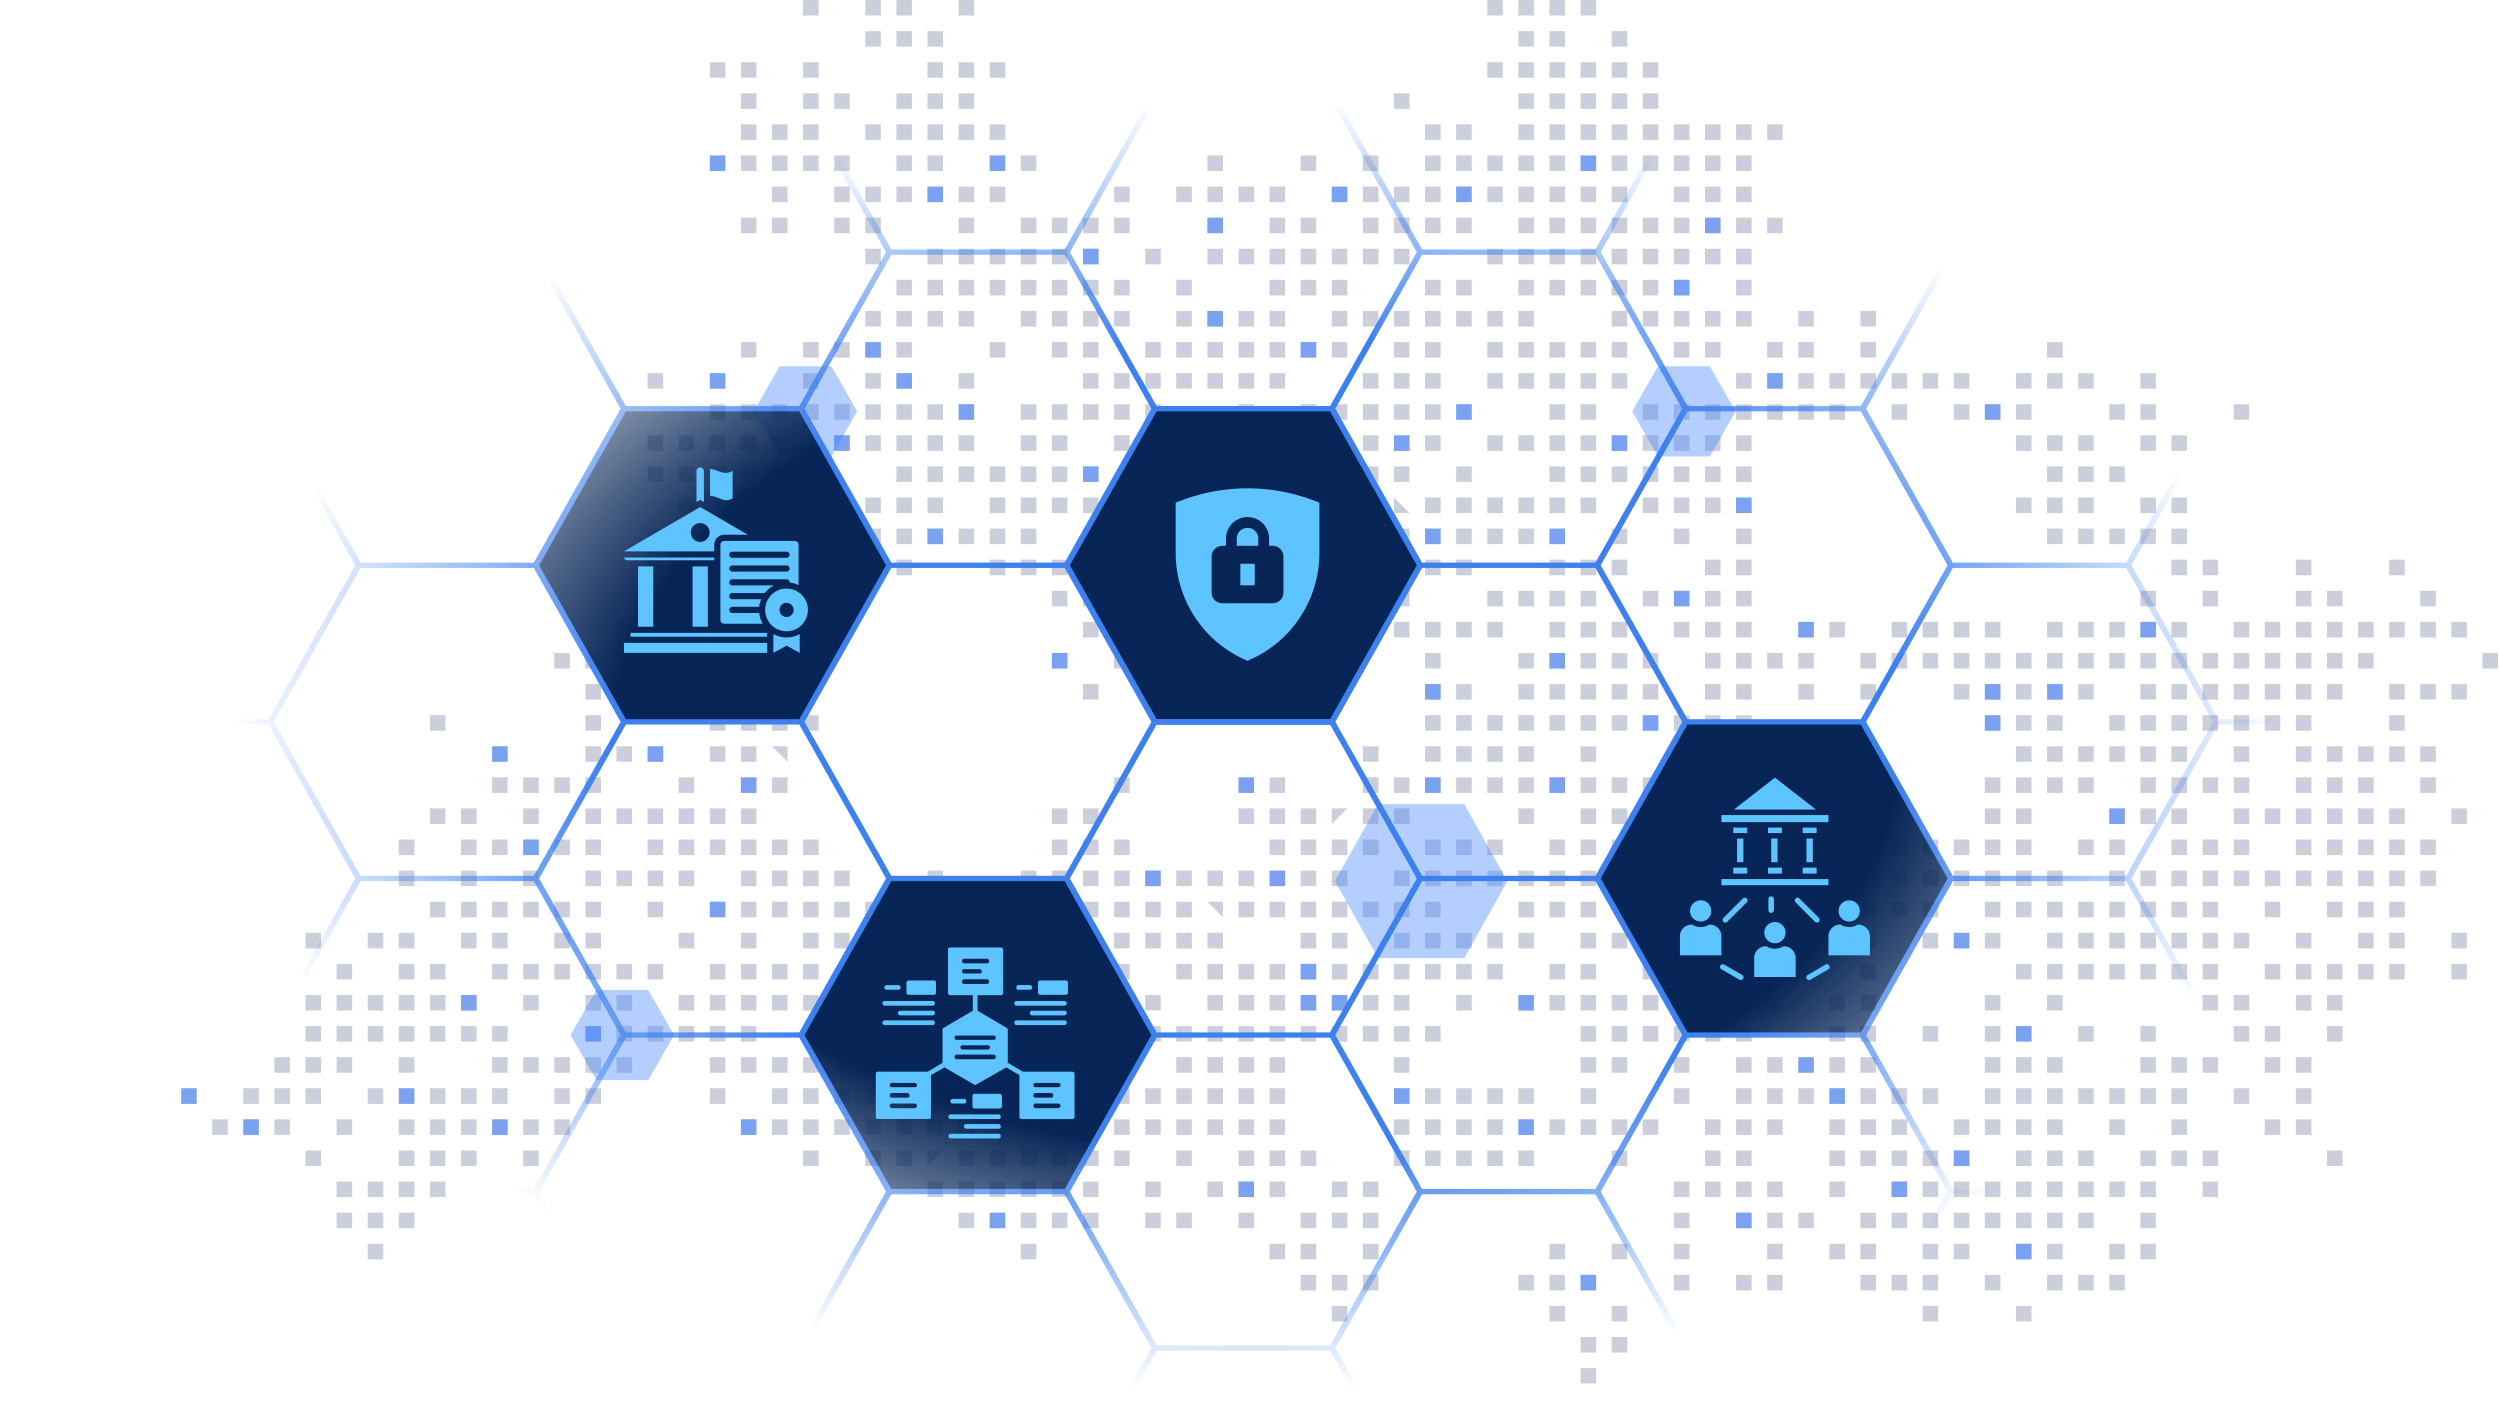 <svg xmlns="http://www.w3.org/2000/svg" width="942" height="532" fill="none"><g clip-path="url(#a)"><g fill="#020C4F" fill-opacity=".8" opacity=".25" style="mix-blend-mode:overlay"><path d="M935.391 246.031h5.861v5.861h-5.861zM923.668 234.324h5.861v5.861h-5.861zM923.668 257.754h5.861v5.861h-5.861zM923.668 304.613h5.861v5.861h-5.861zM923.668 351.484h5.861v5.862h-5.861zM923.668 363.191h5.861v5.862h-5.861zM911.961 222.602h5.861v5.861h-5.861zM911.961 234.324h5.861v5.861h-5.861zM911.961 257.754h5.861v5.861h-5.861zM911.961 281.184h5.861v5.861h-5.861zM911.961 292.906h5.861v5.861h-5.861zM911.961 316.336h5.861v5.861h-5.861zM911.961 328.043h5.861v5.861h-5.861zM900.24 210.895h5.862v5.861h-5.862zM900.24 234.324h5.862v5.861h-5.862zM900.24 257.754h5.862v5.861h-5.862zM900.24 269.477h5.862v5.861h-5.862zM900.24 281.184h5.862v5.861h-5.862zM900.24 304.613h5.862v5.861h-5.862zM900.24 316.336h5.862v5.861h-5.862zM900.24 328.039h5.862v5.861h-5.862zM900.24 339.762h5.862v5.861h-5.862zM900.24 351.484h5.862v5.862h-5.862zM900.24 363.191h5.862v5.862h-5.862zM888.518 234.324h5.861v5.861h-5.861zM888.518 246.031h5.861v5.861h-5.861zM888.518 281.184h5.861v5.861h-5.861zM888.518 292.906h5.861v5.861h-5.861zM888.518 304.613h5.861v5.861h-5.861zM888.518 316.336h5.861v5.861h-5.861zM888.518 328.039h5.861v5.861h-5.861zM888.518 339.762h5.861v5.861h-5.861zM888.518 351.484h5.861v5.862h-5.861zM888.518 363.191h5.861v5.862h-5.861zM876.795 222.602h5.861v5.861h-5.861zM876.795 234.324h5.861v5.861h-5.861zM876.795 246.031h5.861v5.861h-5.861zM876.795 257.754h5.861v5.861h-5.861zM876.795 281.184h5.861v5.861h-5.861zM876.795 292.906h5.861v5.861h-5.861zM876.795 304.613h5.861v5.861h-5.861zM876.795 316.336h5.861v5.861h-5.861zM876.795 328.043h5.861v5.861h-5.861zM876.795 339.766h5.861v5.861h-5.861zM876.795 363.195h5.861v5.861h-5.861zM876.795 374.914h5.861v5.861h-5.861zM876.795 386.621h5.861v5.861h-5.861zM876.795 433.496h5.861v5.861h-5.861zM865.086 210.895h5.861v5.861h-5.861zM865.086 222.602h5.861v5.861h-5.861zM865.086 234.324h5.861v5.861h-5.861zM865.086 246.031h5.861v5.861h-5.861zM865.086 257.754h5.861v5.861h-5.861zM865.086 269.477h5.861v5.861h-5.861zM865.086 281.184h5.861v5.861h-5.861zM865.086 292.906h5.861v5.861h-5.861zM865.086 304.613h5.861v5.861h-5.861zM865.086 316.336h5.861v5.861h-5.861zM865.086 328.039h5.861v5.861h-5.861zM865.086 351.484h5.861v5.862h-5.861zM865.086 363.191h5.861v5.862h-5.861zM865.086 374.914h5.861v5.861h-5.861zM865.086 398.344h5.861v5.861h-5.861zM865.086 410.066h5.861v5.862h-5.861zM865.086 421.773h5.861v5.862h-5.861zM853.365 234.324h5.862v5.861h-5.862zM853.365 246.031h5.862v5.861h-5.862zM853.365 257.754h5.862v5.861h-5.862zM853.365 269.477h5.862v5.861h-5.862zM853.365 304.613h5.862v5.861h-5.862zM853.365 328.039h5.862v5.861h-5.862zM853.365 339.762h5.862v5.861h-5.862zM853.365 363.191h5.862v5.862h-5.862zM853.365 386.621h5.862v5.861h-5.862zM853.365 398.344h5.862v5.861h-5.862zM853.365 421.773h5.862v5.862h-5.862zM841.643 152.312h5.861v5.862h-5.861zM841.643 234.324h5.861v5.861h-5.861zM841.643 246.031h5.861v5.861h-5.861zM841.643 257.754h5.861v5.861h-5.861zM841.643 269.477h5.861v5.861h-5.861zM841.643 281.184h5.861v5.861h-5.861zM841.643 292.906h5.861v5.861h-5.861zM841.643 304.613h5.861v5.861h-5.861zM841.643 316.336h5.861v5.861h-5.861zM841.643 328.039h5.861v5.861h-5.861zM841.643 351.484h5.861v5.862h-5.861zM841.643 374.914h5.861v5.861h-5.861zM841.643 386.621h5.861v5.861h-5.861zM841.643 410.066h5.861v5.862h-5.861zM829.92 210.895h5.861v5.861h-5.861zM829.92 222.602h5.861v5.861h-5.861zM829.92 246.031h5.861v5.861h-5.861zM829.92 257.754h5.861v5.861h-5.861zM829.92 269.477h5.861v5.861h-5.861zM829.92 292.906h5.861v5.861h-5.861zM829.92 316.336h5.861v5.861h-5.861zM829.92 328.039h5.861v5.861h-5.861zM829.92 339.762h5.861v5.861h-5.861zM829.92 351.484h5.861v5.862h-5.861zM829.92 363.191h5.861v5.862h-5.861zM829.92 374.914h5.861v5.861h-5.861zM829.92 398.344h5.861v5.861h-5.861zM829.92 433.496h5.861v5.861h-5.861zM829.92 445.203h5.861v5.861h-5.861zM818.213 164.02h5.861v5.861h-5.861zM818.213 187.465h5.861v5.861h-5.861zM818.213 199.172h5.861v5.861h-5.861zM818.213 210.895h5.861v5.861h-5.861zM818.213 234.324h5.861v5.861h-5.861zM818.213 246.031h5.861v5.861h-5.861zM818.213 257.754h5.861v5.861h-5.861zM818.213 269.477h5.861v5.861h-5.861zM818.213 281.184h5.861v5.861h-5.861zM818.213 292.906h5.861v5.861h-5.861zM818.213 304.613h5.861v5.861h-5.861zM818.213 316.332h5.861v5.861h-5.861zM818.213 328.043h5.861v5.861h-5.861zM818.213 339.766h5.861v5.861h-5.861zM818.213 351.484h5.861v5.862h-5.861zM818.213 363.195h5.861v5.861h-5.861zM818.213 398.344h5.861v5.861h-5.861zM818.213 410.066h5.861v5.862h-5.861zM818.213 421.773h5.861v5.862h-5.861zM818.213 433.496h5.861v5.861h-5.861zM806.49 140.59h5.862v5.861h-5.862zM806.49 152.312h5.862v5.862h-5.862zM806.49 164.02h5.862v5.861h-5.862zM806.49 187.465h5.862v5.861h-5.862zM806.49 199.172h5.862v5.861h-5.862zM806.49 222.602h5.862v5.861h-5.862zM806.49 234.324h5.862v5.861h-5.862zM806.49 246.031h5.862v5.861h-5.862zM806.49 257.754h5.862v5.861h-5.862zM806.49 269.477h5.862v5.861h-5.862zM806.49 281.184h5.862v5.861h-5.862zM806.49 292.906h5.862v5.861h-5.862zM806.49 304.613h5.862v5.861h-5.862zM806.49 328.043h5.862v5.861h-5.862zM806.49 339.766h5.862v5.861h-5.862zM806.49 351.484h5.862v5.862h-5.862zM806.49 363.195h5.862v5.861h-5.862zM806.49 386.621h5.862v5.861h-5.862zM806.49 398.344h5.862v5.861h-5.862zM806.49 410.066h5.862v5.862h-5.862zM806.49 433.496h5.862v5.861h-5.862zM806.49 445.203h5.862v5.861h-5.862zM806.49 456.926h5.862v5.861h-5.862zM806.49 468.648h5.862v5.862h-5.862zM794.77 152.312h5.861v5.862h-5.861zM794.77 175.742h5.861v5.861h-5.861zM794.77 199.172h5.861v5.861h-5.861zM794.77 234.324h5.861v5.861h-5.861zM794.77 246.031h5.861v5.861h-5.861zM794.77 269.477h5.861v5.861h-5.861zM794.77 281.184h5.861v5.861h-5.861zM794.77 304.613h5.861v5.861h-5.861zM794.77 316.336h5.861v5.861h-5.861zM794.77 328.039h5.861v5.861h-5.861zM794.77 339.762h5.861v5.861h-5.861zM794.77 351.484h5.861v5.862h-5.861zM794.77 363.191h5.861v5.862h-5.861zM794.77 410.066h5.861v5.862h-5.861zM794.77 421.773h5.861v5.862h-5.861zM794.77 445.203h5.861v5.861h-5.861zM794.77 468.648h5.861v5.862h-5.861zM794.77 480.355h5.861v5.862h-5.861zM783.061 140.59h5.861v5.861h-5.861zM783.061 164.02h5.861v5.861h-5.861zM783.061 175.742h5.861v5.861h-5.861zM783.061 187.465h5.861v5.861h-5.861zM783.061 199.172h5.861v5.861h-5.861zM783.061 234.324h5.861v5.861h-5.861zM783.061 246.031h5.861v5.861h-5.861zM783.061 257.754h5.861v5.861h-5.861zM783.061 281.184h5.861v5.861h-5.861zM783.061 292.906h5.861v5.861h-5.861zM783.061 316.336h5.861v5.861h-5.861zM783.061 339.766h5.861v5.861h-5.861zM783.061 351.484h5.861v5.862h-5.861zM783.061 363.195h5.861v5.861h-5.861zM783.061 386.621h5.861v5.861h-5.861zM783.061 410.066h5.861v5.862h-5.861zM783.061 433.496h5.861v5.861h-5.861zM783.061 445.203h5.861v5.861h-5.861zM783.061 456.926h5.861v5.861h-5.861zM783.061 480.355h5.861v5.862h-5.861zM771.34 128.883h5.861v5.861h-5.861zM771.34 140.59h5.861v5.861h-5.861zM771.34 164.02h5.861v5.861h-5.861zM771.34 175.742h5.861v5.861h-5.861zM771.34 187.465h5.861v5.861h-5.861zM771.34 199.172h5.861v5.861h-5.861zM771.34 234.324h5.861v5.861h-5.861zM771.34 246.031h5.861v5.861h-5.861zM771.34 257.754h5.861v5.861h-5.861zM771.34 269.477h5.861v5.861h-5.861zM771.34 281.184h5.861v5.861h-5.861zM771.34 292.906h5.861v5.861h-5.861zM771.34 328.039h5.861v5.861h-5.861zM771.34 339.762h5.861v5.861h-5.861zM771.34 351.484h5.861v5.862h-5.861zM771.34 363.191h5.861v5.862h-5.861zM771.34 374.914h5.861v5.861h-5.861zM771.34 398.344h5.861v5.861h-5.861zM771.34 410.066h5.861v5.862h-5.861zM771.34 421.773h5.861v5.862h-5.861zM771.34 433.496h5.861v5.861h-5.861zM771.34 445.203h5.861v5.861h-5.861zM771.34 456.926h5.861v5.861h-5.861zM771.34 468.648h5.861v5.862h-5.861zM771.34 480.355h5.861v5.862h-5.861zM759.617 140.59h5.862v5.861h-5.862zM759.617 152.312h5.862v5.862h-5.862zM759.617 164.02h5.862v5.861h-5.862zM759.617 187.465h5.862v5.861h-5.862zM759.617 246.031h5.862v5.861h-5.862zM759.617 257.754h5.862v5.861h-5.862zM759.617 269.477h5.862v5.861h-5.862zM759.617 281.184h5.862v5.861h-5.862zM759.617 292.906h5.862v5.861h-5.862zM759.617 304.613h5.862v5.861h-5.862zM759.617 316.336h5.862v5.861h-5.862zM759.617 328.043h5.862v5.861h-5.862zM759.617 339.766h5.862v5.861h-5.862zM759.617 363.195h5.862v5.861h-5.862zM759.617 386.621h5.862v5.861h-5.862zM759.617 398.344h5.862v5.861h-5.862zM759.617 410.066h5.862v5.862h-5.862zM759.617 421.773h5.862v5.862h-5.862zM759.617 433.496h5.862v5.861h-5.862zM759.617 445.203h5.862v5.861h-5.862zM759.617 456.926h5.862v5.861h-5.862zM759.617 468.648h5.862v5.862h-5.862zM759.617 492.078h5.862v5.861h-5.862zM747.895 152.312h5.861v5.862h-5.861zM747.895 234.324h5.861v5.861h-5.861zM747.895 246.031h5.861v5.861h-5.861zM747.895 257.754h5.861v5.861h-5.861zM747.895 269.477h5.861v5.861h-5.861zM747.895 292.906h5.861v5.861h-5.861zM747.895 304.613h5.861v5.861h-5.861zM747.895 316.336h5.861v5.861h-5.861zM747.895 328.039h5.861v5.861h-5.861zM747.895 339.762h5.861v5.861h-5.861zM747.895 351.484h5.861v5.862h-5.861zM747.895 374.914h5.861v5.861h-5.861zM747.895 386.621h5.861v5.861h-5.861zM747.895 398.344h5.861v5.861h-5.861zM747.895 410.066h5.861v5.862h-5.861zM747.895 421.773h5.861v5.862h-5.861zM747.895 445.203h5.861v5.861h-5.861zM747.895 456.926h5.861v5.861h-5.861zM747.895 480.355h5.861v5.862h-5.861zM736.188 140.59h5.861v5.861h-5.861zM736.188 152.312h5.861v5.862h-5.861zM736.188 234.324h5.861v5.861h-5.861zM736.188 246.031h5.861v5.861h-5.861zM736.188 257.754h5.861v5.861h-5.861zM736.188 316.336h5.861v5.861h-5.861zM736.188 328.043h5.861v5.861h-5.861zM736.188 351.484h5.861v5.862h-5.861zM736.188 421.773h5.861v5.862h-5.861zM736.188 433.496h5.861v5.861h-5.861zM736.188 445.203h5.861v5.861h-5.861zM736.188 456.926h5.861v5.861h-5.861zM736.188 468.648h5.861v5.862h-5.861zM724.465 140.59h5.861v5.861h-5.861zM724.465 234.324h5.861v5.861h-5.861zM724.465 246.031h5.861v5.861h-5.861zM724.465 316.336h5.861v5.861h-5.861zM724.465 328.043h5.861v5.861h-5.861zM724.465 339.766h5.861v5.861h-5.861zM724.465 351.484h5.861v5.862h-5.861zM724.465 386.621h5.861v5.861h-5.861zM724.465 410.066h5.861v5.862h-5.861zM724.465 433.496h5.861v5.861h-5.861zM724.465 445.203h5.861v5.861h-5.861zM724.465 456.926h5.861v5.861h-5.861zM724.465 468.648h5.861v5.862h-5.861zM724.465 480.355h5.861v5.862h-5.861zM724.465 492.078h5.861v5.861h-5.861zM712.742 140.59h5.862v5.861h-5.862zM712.742 152.312h5.862v5.862h-5.862zM712.742 234.324h5.862v5.861h-5.862zM712.742 246.031h5.862v5.861h-5.862zM712.742 316.336h5.862v5.861h-5.862zM712.742 328.043h5.862v5.861h-5.862zM712.742 339.766h5.862v5.861h-5.862zM712.742 410.066h5.862v5.862h-5.862zM712.742 421.773h5.862v5.862h-5.862zM712.742 433.496h5.862v5.861h-5.862zM712.742 445.203h5.862v5.861h-5.862zM712.742 456.926h5.862v5.861h-5.862zM712.742 480.355h5.862v5.862h-5.862zM701.022 117.164h5.861v5.861h-5.861zM701.022 128.887h5.861v5.861h-5.861zM701.022 140.59h5.861v5.861h-5.861zM701.022 246.031h5.861v5.861h-5.861zM701.022 257.754h5.861v5.861h-5.861zM701.022 328.043h5.861v5.861h-5.861zM701.022 339.766h5.861v5.861h-5.861zM701.022 351.484h5.861v5.862h-5.861zM701.022 363.195h5.861v5.861h-5.861zM701.022 374.914h5.861v5.861h-5.861zM701.022 386.621h5.861v5.861h-5.861zM701.022 398.344h5.861v5.861h-5.861zM701.022 410.066h5.861v5.862h-5.861zM701.022 421.773h5.861v5.862h-5.861zM701.022 433.496h5.861v5.861h-5.861zM701.022 456.926h5.861v5.861h-5.861zM701.022 468.648h5.861v5.862h-5.861zM701.022 480.355h5.861v5.862h-5.861zM689.315 140.59h5.861v5.861h-5.861zM689.315 152.312h5.861v5.862h-5.861zM689.315 234.324h5.861v5.861h-5.861zM689.315 328.043h5.861v5.861h-5.861zM689.315 339.766h5.861v5.861h-5.861zM689.315 351.484h5.861v5.862h-5.861zM689.315 374.914h5.861v5.861h-5.861zM689.315 386.621h5.861v5.861h-5.861zM689.315 398.344h5.861v5.861h-5.861zM689.315 410.066h5.861v5.862h-5.861zM689.315 421.773h5.861v5.862h-5.861zM689.315 433.496h5.861v5.861h-5.861zM689.315 445.203h5.861v5.861h-5.861zM689.315 468.648h5.861v5.862h-5.861zM677.59 117.164h5.861v5.861h-5.861zM677.59 128.887h5.861v5.861h-5.861zM677.59 140.59h5.861v5.861h-5.861zM677.59 152.312h5.861v5.862h-5.861zM677.59 234.324h5.861v5.861h-5.861zM677.59 246.031h5.861v5.861h-5.861zM677.59 257.754h5.861v5.861h-5.861zM677.59 316.336h5.861v5.861h-5.861zM677.59 328.043h5.861v5.861h-5.861zM677.59 351.484h5.861v5.862h-5.861zM677.59 363.195h5.861v5.861h-5.861zM677.59 398.344h5.861v5.861h-5.861zM677.59 410.066h5.861v5.862h-5.861zM677.59 456.926h5.861v5.861h-5.861zM665.869 46.86h5.861v5.86h-5.861zM665.867 82.012h5.862v5.86h-5.862zM665.867 128.883h5.862v5.861h-5.862zM665.867 140.59h5.862v5.861h-5.862zM665.867 152.312h5.862v5.862h-5.862zM665.867 246.031h5.862v5.861h-5.862zM665.867 328.039h5.862v5.861h-5.862zM665.867 339.762h5.862v5.861h-5.862zM665.867 351.484h5.862v5.862h-5.862zM665.867 363.191h5.862v5.862h-5.862zM665.867 374.914h5.862v5.861h-5.862zM665.867 398.344h5.862v5.861h-5.862zM665.867 410.066h5.862v5.862h-5.862zM665.867 421.773h5.862v5.862h-5.862zM665.867 445.203h5.862v5.861h-5.862zM665.867 456.926h5.862v5.861h-5.862zM665.867 468.648h5.862v5.862h-5.862zM665.867 480.355h5.862v5.862h-5.862zM654.147 46.86h5.861v5.86h-5.861zM654.147 58.582h5.861v5.861h-5.861zM654.147 70.305h5.861v5.86h-5.861zM654.147 82.012h5.861v5.86h-5.861zM654.147 93.734h5.861v5.862h-5.861zM654.147 105.441h5.861v5.862h-5.861zM654.147 117.164h5.861v5.861h-5.861zM654.147 140.59h5.861v5.861h-5.861zM654.147 152.312h5.861v5.862h-5.861zM654.147 164.02h5.861v5.861h-5.861zM654.147 175.742h5.861v5.861h-5.861zM654.147 187.465h5.861v5.861h-5.861zM654.147 199.172h5.861v5.861h-5.861zM654.147 210.895h5.861v5.861h-5.861zM654.147 222.602h5.861v5.861h-5.861zM654.147 234.324h5.861v5.861h-5.861zM654.147 246.031h5.861v5.861h-5.861zM654.147 257.754h5.861v5.861h-5.861zM654.147 269.477h5.861v5.861h-5.861zM654.147 281.184h5.861v5.861h-5.861zM654.147 304.613h5.861v5.861h-5.861zM654.147 316.336h5.861v5.861h-5.861zM654.147 328.039h5.861v5.861h-5.861zM654.147 339.762h5.861v5.861h-5.861zM654.147 351.484h5.861v5.862h-5.861zM654.147 363.191h5.861v5.862h-5.861zM654.147 374.914h5.861v5.861h-5.861zM654.147 386.621h5.861v5.861h-5.861zM654.147 398.344h5.861v5.861h-5.861zM654.147 410.066h5.861v5.862h-5.861zM654.147 421.773h5.861v5.862h-5.861zM654.147 433.496h5.861v5.861h-5.861zM654.147 445.203h5.861v5.861h-5.861zM654.147 456.926h5.861v5.861h-5.861zM654.147 480.355h5.861v5.862h-5.861zM642.44 46.86h5.861v5.86h-5.861zM642.44 58.582h5.861v5.861h-5.861zM642.44 70.305h5.861v5.86h-5.861zM642.44 82.012h5.861v5.86h-5.861zM642.44 93.734h5.861v5.862h-5.861zM642.44 117.164h5.861v5.861h-5.861zM642.44 128.883h5.861v5.861h-5.861zM642.44 152.312h5.861v5.862h-5.861zM642.44 164.02h5.861v5.861h-5.861zM642.44 175.742h5.861v5.861h-5.861zM642.44 187.465h5.861v5.861h-5.861zM642.44 210.895h5.861v5.861h-5.861zM642.44 222.602h5.861v5.861h-5.861zM642.44 234.324h5.861v5.861h-5.861zM642.44 246.031h5.861v5.861h-5.861zM642.44 257.754h5.861v5.861h-5.861zM642.44 269.477h5.861v5.861h-5.861zM642.44 292.906h5.861v5.861h-5.861zM642.44 316.336h5.861v5.861h-5.861zM642.44 328.039h5.861v5.861h-5.861zM642.44 339.762h5.861v5.861h-5.861zM642.44 351.484h5.861v5.862h-5.861zM642.44 363.191h5.861v5.862h-5.861zM642.44 386.621h5.861v5.861h-5.861zM642.44 421.773h5.861v5.862h-5.861zM642.44 433.496h5.861v5.861h-5.861zM642.44 445.203h5.861v5.861h-5.861zM630.717 46.86h5.861v5.86h-5.861zM630.717 58.582h5.861v5.861h-5.861zM630.717 70.305h5.861v5.86h-5.861zM630.717 82.012h5.861v5.86h-5.861zM630.717 93.734h5.861v5.862h-5.861zM630.717 105.441h5.861v5.862h-5.861zM630.717 117.164h5.861v5.861h-5.861zM630.717 128.883h5.861v5.861h-5.861zM630.717 152.312h5.861v5.862h-5.861zM630.717 164.02h5.861v5.861h-5.861zM630.717 175.742h5.861v5.861h-5.861zM630.717 187.465h5.861v5.861h-5.861zM630.717 199.172h5.861v5.861h-5.861zM630.717 222.602h5.861v5.861h-5.861zM630.717 234.324h5.861v5.861h-5.861zM630.717 269.477h5.861v5.861h-5.861zM630.717 281.184h5.861v5.861h-5.861zM630.717 292.906h5.861v5.861h-5.861zM630.717 304.613h5.861v5.861h-5.861zM630.717 316.336h5.861v5.861h-5.861zM630.717 328.039h5.861v5.861h-5.861zM630.717 351.484h5.861v5.862h-5.861zM630.717 363.191h5.861v5.862h-5.861zM630.717 374.914h5.861v5.861h-5.861zM630.717 386.621h5.861v5.861h-5.861zM630.717 398.344h5.861v5.861h-5.861zM630.717 410.066h5.861v5.862h-5.861zM630.717 445.203h5.861v5.861h-5.861zM630.717 456.926h5.861v5.861h-5.861zM630.717 468.648h5.861v5.862h-5.861zM630.717 480.355h5.861v5.862h-5.861zM618.994 23.43h5.861v5.86h-5.861zM618.994 35.152h5.861v5.861h-5.861zM618.994 46.86h5.861v5.86h-5.861zM618.994 58.582h5.861v5.861h-5.861zM618.994 82.012h5.861v5.86h-5.861zM618.994 93.734h5.861v5.862h-5.861zM618.994 105.441h5.861v5.862h-5.861zM618.994 117.164h5.861v5.861h-5.861zM618.994 152.312h5.861v5.862h-5.861zM618.994 164.02h5.861v5.861h-5.861zM618.994 175.742h5.861v5.861h-5.861zM618.994 187.465h5.861v5.861h-5.861zM618.994 222.602h5.861v5.861h-5.861zM618.994 246.031h5.861v5.861h-5.861zM618.994 257.754h5.861v5.861h-5.861zM618.994 269.477h5.861v5.861h-5.861zM618.994 292.906h5.861v5.861h-5.861zM618.994 304.613h5.861v5.861h-5.861zM618.994 316.336h5.861v5.861h-5.861zM618.994 328.043h5.861v5.861h-5.861zM618.994 363.191h5.861v5.862h-5.861zM618.994 374.914h5.861v5.861h-5.861zM618.994 386.621h5.861v5.861h-5.861zM618.994 421.773h5.861v5.862h-5.861zM607.287 11.723h5.861v5.86h-5.861zM607.287 23.43h5.861v5.86h-5.861zM607.287 35.152h5.861v5.861h-5.861zM607.287 46.86h5.861v5.86h-5.861zM607.287 58.582h5.861v5.861h-5.861zM607.287 70.305h5.861v5.86h-5.861zM607.287 82.012h5.861v5.86h-5.861zM607.287 93.734h5.861v5.862h-5.861zM607.287 105.441h5.861v5.862h-5.861zM607.287 117.164h5.861v5.861h-5.861zM607.287 128.883h5.861v5.861h-5.861zM607.287 140.59h5.861v5.861h-5.861zM607.287 164.02h5.861v5.861h-5.861zM607.287 175.742h5.861v5.861h-5.861zM607.287 199.172h5.861v5.861h-5.861zM607.287 210.895h5.861v5.861h-5.861zM607.287 234.324h5.861v5.861h-5.861zM607.287 246.047h5.861v5.861h-5.861zM607.287 257.754h5.861v5.861h-5.861zM607.287 269.477h5.861v5.861h-5.861zM607.287 292.906h5.861v5.861h-5.861zM607.287 304.613h5.861v5.861h-5.861zM607.287 316.332h5.861v5.861h-5.861zM607.287 351.484h5.861v5.862h-5.861zM607.287 374.914h5.861v5.861h-5.861zM607.287 386.621h5.861v5.861h-5.861zM607.287 398.344h5.861v5.861h-5.861zM607.287 421.773h5.861v5.862h-5.861zM607.287 433.496h5.861v5.861h-5.861zM607.287 468.648h5.861v5.862h-5.861zM607.287 492.078h5.861v5.861h-5.861zM607.287 503.785h5.861v5.861h-5.861zM595.565 0h5.861v5.861h-5.861zM595.565 23.43h5.861v5.86h-5.861zM595.565 35.152h5.861v5.861h-5.861zM595.565 46.86h5.861v5.86h-5.861zM595.565 58.582h5.861v5.861h-5.861zM595.565 70.305h5.861v5.86h-5.861zM595.565 82.012h5.861v5.86h-5.861zM595.565 93.734h5.861v5.862h-5.861zM595.565 105.441h5.861v5.862h-5.861zM595.565 128.883h5.861v5.861h-5.861zM595.565 140.59h5.861v5.861h-5.861zM595.565 152.312h5.861v5.862h-5.861zM595.565 164.02h5.861v5.861h-5.861zM595.565 175.742h5.861v5.861h-5.861zM595.565 187.465h5.861v5.861h-5.861zM595.565 210.895h5.861v5.861h-5.861zM595.565 222.602h5.861v5.861h-5.861zM595.565 234.324h5.861v5.861h-5.861zM595.565 246.047h5.861v5.861h-5.861zM595.565 257.754h5.861v5.861h-5.861zM595.565 269.477h5.861v5.861h-5.861zM595.565 281.184h5.861v5.861h-5.861zM595.565 292.906h5.861v5.861h-5.861zM595.565 304.613h5.861v5.861h-5.861zM595.565 316.336h5.861v5.861h-5.861zM595.565 328.043h5.861v5.861h-5.861zM595.565 339.762h5.861v5.861h-5.861zM595.565 351.484h5.861v5.862h-5.861zM595.565 363.191h5.861v5.862h-5.861zM595.565 374.914h5.861v5.861h-5.861zM595.565 386.621h5.861v5.861h-5.861zM595.565 398.344h5.861v5.861h-5.861zM595.565 410.066h5.861v5.862h-5.861zM595.565 421.773h5.861v5.862h-5.861zM595.565 480.355h5.861v5.862h-5.861zM595.565 503.785h5.861v5.861h-5.861zM595.565 515.504h5.861v5.861h-5.861zM583.842 0h5.861v5.861h-5.861zM583.842 11.723h5.861v5.86h-5.861zM583.842 23.43h5.861v5.86h-5.861zM583.842 35.152h5.861v5.861h-5.861zM583.842 46.86h5.861v5.86h-5.861zM583.842 58.582h5.861v5.861h-5.861zM583.842 70.305h5.861v5.86h-5.861zM583.842 82.012h5.861v5.86h-5.861zM583.842 93.734h5.861v5.862h-5.861zM583.842 105.441h5.861v5.862h-5.861zM583.842 128.883h5.861v5.861h-5.861zM583.842 140.59h5.861v5.861h-5.861zM583.842 152.312h5.861v5.862h-5.861zM583.842 164.02h5.861v5.861h-5.861zM583.842 175.742h5.861v5.861h-5.861zM583.842 187.465h5.861v5.861h-5.861zM583.842 199.172h5.861v5.861h-5.861zM583.842 210.895h5.861v5.861h-5.861zM583.842 222.602h5.861v5.861h-5.861zM583.842 234.324h5.861v5.861h-5.861zM583.842 246.047h5.861v5.861h-5.861zM583.842 257.754h5.861v5.861h-5.861zM583.842 269.477h5.861v5.861h-5.861zM583.842 292.906h5.861v5.861h-5.861zM583.842 316.336h5.861v5.861h-5.861zM583.842 328.043h5.861v5.861h-5.861zM583.842 339.762h5.861v5.861h-5.861zM583.842 363.191h5.861v5.862h-5.861zM583.842 374.914h5.861v5.861h-5.861zM583.842 421.773h5.861v5.862h-5.861zM583.842 468.648h5.861v5.862h-5.861zM583.842 480.355h5.861v5.862h-5.861zM583.842 492.078h5.861v5.861h-5.861zM572.121 0h5.861v5.861h-5.861zM572.121 11.723h5.861v5.86h-5.861zM572.121 23.43h5.861v5.86h-5.861zM572.121 35.152h5.861v5.861h-5.861zM572.121 46.86h5.861v5.86h-5.861zM572.121 58.582h5.861v5.861h-5.861zM572.121 70.305h5.861v5.86h-5.861zM572.121 82.012h5.861v5.86h-5.861zM572.121 93.734h5.861v5.862h-5.861zM572.121 105.441h5.861v5.862h-5.861zM572.121 117.164h5.861v5.861h-5.861zM572.121 128.883h5.861v5.861h-5.861zM572.121 140.59h5.861v5.861h-5.861zM572.121 164.02h5.861v5.861h-5.861zM572.121 187.465h5.861v5.861h-5.861zM572.121 199.172h5.861v5.861h-5.861zM572.121 222.602h5.861v5.861h-5.861zM572.121 246.047h5.861v5.861h-5.861zM572.121 257.754h5.861v5.861h-5.861zM572.121 269.477h5.861v5.861h-5.861zM572.121 281.184h5.861v5.861h-5.861zM572.121 292.906h5.861v5.861h-5.861zM572.121 304.613h5.861v5.861h-5.861zM572.121 328.043h5.861v5.861h-5.861zM572.121 339.762h5.861v5.861h-5.861zM572.121 351.484h5.861v5.862h-5.861zM572.121 374.914h5.861v5.861h-5.861zM572.121 410.066h5.861v5.862h-5.861zM572.121 421.773h5.861v5.862h-5.861zM572.121 433.496h5.861v5.861h-5.861zM572.121 480.355h5.861v5.862h-5.861zM560.414 0h5.861v5.861h-5.861zM560.414 23.43h5.861v5.86h-5.861zM560.414 58.582h5.861v5.861h-5.861zM560.414 70.305h5.861v5.86h-5.861zM560.414 93.734h5.861v5.862h-5.861zM560.414 117.164h5.861v5.861h-5.861zM560.414 128.883h5.861v5.861h-5.861zM560.414 140.59h5.861v5.861h-5.861zM560.414 164.02h5.861v5.861h-5.861zM560.414 187.465h5.861v5.861h-5.861zM560.414 199.172h5.861v5.861h-5.861zM560.414 222.602h5.861v5.861h-5.861zM560.414 234.324h5.861v5.861h-5.861zM560.414 269.477h5.861v5.861h-5.861zM560.414 281.184h5.861v5.861h-5.861zM560.414 292.906h5.861v5.861h-5.861zM560.414 316.336h5.861v5.861h-5.861zM560.414 328.043h5.861v5.861h-5.861zM560.414 351.484h5.861v5.862h-5.861zM560.414 363.191h5.861v5.862h-5.861zM560.414 410.066h5.861v5.862h-5.861zM560.414 421.773h5.861v5.862h-5.861zM560.414 433.496h5.861v5.861h-5.861zM548.692 46.86h5.861v5.86h-5.861zM548.692 58.582h5.861v5.861h-5.861zM548.692 70.305h5.861v5.86h-5.861zM548.692 82.012h5.861v5.86h-5.861zM548.692 105.441h5.861v5.862h-5.861zM548.692 117.164h5.861v5.861h-5.861zM548.692 152.312h5.861v5.862h-5.861zM548.692 175.742h5.861v5.861h-5.861zM548.692 187.465h5.861v5.861h-5.861zM548.692 199.172h5.861v5.861h-5.861zM548.692 210.895h5.861v5.861h-5.861zM548.692 234.324h5.861v5.861h-5.861zM548.692 257.754h5.861v5.861h-5.861zM548.692 269.477h5.861v5.861h-5.861zM548.692 281.184h5.861v5.861h-5.861zM548.692 292.906h5.861v5.861h-5.861zM548.692 316.336h5.861v5.861h-5.861zM548.692 328.039h5.861v5.861h-5.861zM548.692 351.484h5.861v5.862h-5.861zM548.692 363.191h5.861v5.862h-5.861zM548.692 374.914h5.861v5.861h-5.861zM548.692 410.066h5.861v5.862h-5.861zM548.692 421.773h5.861v5.862h-5.861zM548.692 433.496h5.861v5.861h-5.861zM536.969 46.86h5.861v5.86h-5.861zM536.969 58.582h5.861v5.861h-5.861zM536.969 70.305h5.861v5.86h-5.861zM536.969 82.012h5.861v5.86h-5.861zM536.969 105.441h5.861v5.862h-5.861zM536.969 117.164h5.861v5.861h-5.861zM536.969 128.883h5.861v5.861h-5.861zM536.969 140.59h5.861v5.861h-5.861zM536.969 152.312h5.861v5.862h-5.861zM536.969 164.02h5.861v5.861h-5.861zM536.969 187.465h5.861v5.861h-5.861zM536.969 199.172h5.861v5.861h-5.861zM536.969 210.895h5.861v5.861h-5.861zM536.969 234.324h5.861v5.861h-5.861zM536.969 246.047h5.861v5.861h-5.861zM536.969 257.754h5.861v5.861h-5.861zM536.969 269.477h5.861v5.861h-5.861zM536.969 281.184h5.861v5.861h-5.861zM536.969 292.906h5.861v5.861h-5.861zM536.969 316.336h5.861v5.861h-5.861zM536.969 328.039h5.861v5.861h-5.861zM536.969 339.762h5.861v5.861h-5.861zM536.969 351.484h5.861v5.862h-5.861zM536.969 363.191h5.861v5.862h-5.861zM536.969 386.621h5.861v5.861h-5.861zM536.969 410.066h5.861v5.862h-5.861zM536.969 421.773h5.861v5.862h-5.861zM536.969 433.496h5.861v5.861h-5.861zM525.246 35.152h5.861v5.861h-5.861zM525.246 70.305h5.861v5.86h-5.861zM525.246 82.012h5.861v5.86h-5.861zM525.246 93.734h5.861v5.862h-5.861zM525.246 117.164h5.861v5.861h-5.861zM525.246 128.887h5.861v5.861h-5.861zM525.246 140.59h5.861v5.861h-5.861zM525.246 152.312h5.861v5.862h-5.861zM525.246 164.02h5.861v5.861h-5.861zM525.246 175.742h5.861v5.861h-5.861zM525.262 187.465v5.846h5.845M525.246 199.172h5.861v5.861h-5.861zM525.246 222.602h5.861v5.861h-5.861zM525.246 234.324h5.861v5.861h-5.861zM525.246 292.906h5.861v5.861h-5.861zM525.246 304.613h5.861v5.861h-5.861zM525.246 328.043h5.861v5.861h-5.861zM525.246 339.762h5.861v5.861h-5.861zM525.246 351.484h5.861v5.862h-5.861zM525.246 363.191h5.861v5.862h-5.861zM525.246 374.914h5.861v5.861h-5.861zM525.246 386.621h5.861v5.861h-5.861zM525.246 398.344h5.861v5.861h-5.861zM525.246 410.066h5.861v5.862h-5.861zM525.246 421.773h5.861v5.862h-5.861zM525.246 433.496h5.861v5.861h-5.861zM513.539 58.582h5.861v5.861h-5.861zM513.539 70.305h5.861v5.86h-5.861zM513.539 82.012h5.861v5.86h-5.861zM513.539 93.734h5.861v5.862h-5.861zM513.539 117.164h5.861v5.861h-5.861zM513.539 140.59h5.861v5.861h-5.861zM513.539 152.312h5.861v5.862h-5.861zM513.539 164.02h5.861v5.861h-5.861zM513.539 175.742h5.861v5.861h-5.861zM513.539 199.172h5.861v5.861h-5.861zM513.539 210.895h5.861v5.861h-5.861zM513.539 222.602h5.861v5.861h-5.861zM513.539 234.324h5.861v5.861h-5.861zM513.539 281.184h5.861v5.861h-5.861zM513.539 292.906h5.861v5.861h-5.861zM513.539 304.613h5.861v5.861h-5.861zM513.539 316.332h5.861v5.861h-5.861zM513.539 339.762h5.861v5.861h-5.861zM513.539 363.191h5.861v5.862h-5.861zM513.539 374.914h5.861v5.861h-5.861zM513.539 386.621h5.861v5.861h-5.861zM513.539 445.203h5.861v5.861h-5.861zM513.539 456.926h5.861v5.861h-5.861zM513.539 468.648h5.861v5.862h-5.861zM513.539 480.355h5.861v5.862h-5.861zM501.817 70.305h5.861v5.86h-5.861zM501.817 93.734h5.861v5.862h-5.861zM501.817 105.441h5.861v5.862h-5.861zM501.817 117.164h5.861v5.861h-5.861zM501.817 128.887h5.861v5.861h-5.861zM501.817 152.312h5.861v5.862h-5.861zM501.817 164.02h5.861v5.861h-5.861zM501.817 175.742h5.861v5.861h-5.861zM501.817 199.172h5.861v5.861h-5.861zM501.817 234.324h5.861v5.861h-5.861zM507.678 304.613h-5.861v5.861M501.817 316.336h5.861v5.861h-5.861zM501.817 328.043h5.861v5.861h-5.861zM501.817 339.766h5.861v5.861h-5.861zM501.817 351.484h5.861v5.862h-5.861zM501.817 363.195h5.861v5.861h-5.861zM501.817 374.914h5.861v5.861h-5.861zM501.817 386.621h5.861v5.861h-5.861zM501.817 445.203h5.861v5.861h-5.861zM501.817 456.926h5.861v5.861h-5.861zM501.817 480.355h5.861v5.862h-5.861zM501.817 492.078h5.861v5.861h-5.861zM490.096 58.582h5.861v5.861h-5.861zM490.096 82.012h5.861v5.86h-5.861zM490.096 93.734h5.861v5.862h-5.861zM490.096 105.441h5.861v5.862h-5.861zM490.096 128.887h5.861v5.861h-5.861zM490.096 152.312h5.861v5.862h-5.861zM490.096 164.02h5.861v5.861h-5.861zM490.096 187.465h5.861v5.861h-5.861zM490.096 199.172h5.861v5.861h-5.861zM490.096 210.895h5.861v5.861h-5.861zM490.096 222.602h5.861v5.861h-5.861zM490.096 234.324h5.861v5.861h-5.861zM490.096 304.613h5.861v5.861h-5.861zM490.096 316.332h5.861v5.861h-5.861zM490.096 328.043h5.861v5.861h-5.861zM490.096 339.762h5.861v5.861h-5.861zM490.096 351.484h5.861v5.862h-5.861zM490.096 363.191h5.861v5.862h-5.861zM490.096 374.914h5.861v5.861h-5.861zM490.096 386.621h5.861v5.861h-5.861zM490.096 433.496h5.861v5.861h-5.861zM490.096 456.926h5.861v5.861h-5.861zM490.096 468.648h5.861v5.862h-5.861zM490.096 480.355h5.861v5.862h-5.861zM478.373 70.305h5.861v5.86h-5.861zM478.373 82.012h5.861v5.86h-5.861zM478.373 93.734h5.861v5.862h-5.861zM478.373 105.441h5.861v5.862h-5.861zM478.373 117.164h5.861v5.861h-5.861zM478.373 128.887h5.861v5.861h-5.861zM478.373 140.594h5.861v5.861h-5.861zM478.373 164.02h5.861v5.861h-5.861zM478.373 175.742h5.861v5.861h-5.861zM478.373 187.465h5.861v5.861h-5.861zM478.373 222.602h5.861v5.861h-5.861zM478.373 234.324h5.861v5.861h-5.861zM478.373 292.906h5.861v5.861h-5.861zM478.373 304.613h5.861v5.861h-5.861zM478.373 316.336h5.861v5.861h-5.861zM478.373 328.043h5.861v5.861h-5.861zM478.373 339.766h5.861v5.861h-5.861zM478.373 363.195h5.861v5.861h-5.861zM478.373 374.914h5.861v5.861h-5.861zM478.373 386.621h5.861v5.861h-5.861zM478.373 398.344h5.861v5.861h-5.861zM478.373 410.066h5.861v5.862h-5.861zM478.373 421.773h5.861v5.862h-5.861zM478.373 433.496h5.861v5.861h-5.861zM478.373 445.203h5.861v5.861h-5.861zM478.373 468.648h5.861v5.862h-5.861zM466.664 70.305h5.861v5.86h-5.861zM466.666 93.734h5.861v5.862h-5.861zM466.666 117.164h5.861v5.861h-5.861zM466.666 128.887h5.861v5.861h-5.861zM466.666 140.594h5.861v5.861h-5.861zM466.666 152.312h5.861v5.862h-5.861zM466.666 164.02h5.861v5.861h-5.861zM466.666 187.465h5.861v5.861h-5.861zM466.666 210.895h5.861v5.861h-5.861zM466.666 222.602h5.861v5.861h-5.861zM466.666 234.324h5.861v5.861h-5.861zM466.666 292.906h5.861v5.861h-5.861zM466.666 304.613h5.861v5.861h-5.861zM466.666 328.043h5.861v5.861h-5.861zM466.666 339.766h5.861v5.861h-5.861zM466.666 363.195h5.861v5.861h-5.861zM466.666 374.914h5.861v5.861h-5.861zM466.666 386.621h5.861v5.861h-5.861zM466.666 398.344h5.861v5.861h-5.861zM466.666 410.066h5.861v5.862h-5.861zM466.666 421.773h5.861v5.862h-5.861zM466.666 433.496h5.861v5.861h-5.861zM466.666 445.203h5.861v5.861h-5.861zM466.666 456.926h5.861v5.861h-5.861zM454.945 58.582h5.862v5.861h-5.862zM454.945 70.305h5.862v5.86h-5.862zM454.945 82.012h5.862v5.86h-5.862zM454.945 93.734h5.862v5.862h-5.862zM454.945 117.164h5.862v5.861h-5.862zM454.945 128.887h5.862v5.861h-5.862zM454.945 140.59h5.862v5.861h-5.862zM454.945 164.02h5.862v5.861h-5.862zM454.945 175.742h5.862v5.861h-5.862zM454.945 199.172h5.862v5.861h-5.862zM454.945 210.895h5.862v5.861h-5.862zM454.945 222.602h5.862v5.861h-5.862zM454.945 234.324h5.862v5.861h-5.862zM454.945 246.047h5.862v5.861h-5.862zM454.945 328.043h5.862v5.861h-5.862zM460.807 345.623v-5.861h-5.862M454.945 351.484h5.862v5.862h-5.862zM454.945 363.191h5.862v5.862h-5.862zM454.945 374.914h5.862v5.861h-5.862zM454.945 386.621h5.862v5.861h-5.862zM454.945 398.344h5.862v5.861h-5.862zM454.945 410.066h5.862v5.862h-5.862zM454.945 421.773h5.862v5.862h-5.862zM454.945 445.203h5.862v5.861h-5.862zM443.221 70.305h5.861v5.86h-5.861zM443.221 105.441h5.861v5.862h-5.861zM443.221 117.164h5.861v5.861h-5.861zM443.221 128.887h5.861v5.861h-5.861zM443.221 140.594h5.861v5.861h-5.861zM443.221 164.02h5.861v5.861h-5.861zM443.221 187.465h5.861v5.861h-5.861zM443.221 199.172h5.861v5.861h-5.861zM443.221 210.895h5.861v5.861h-5.861zM443.221 234.324h5.861v5.861h-5.861zM443.221 246.047h5.861v5.861h-5.861zM443.221 328.043h5.861v5.861h-5.861zM443.221 339.766h5.861v5.861h-5.861zM443.221 351.484h5.861v5.862h-5.861zM443.221 363.195h5.861v5.861h-5.861zM443.221 386.621h5.861v5.861h-5.861zM443.221 398.344h5.861v5.861h-5.861zM443.221 410.066h5.861v5.862h-5.861zM443.221 421.773h5.861v5.862h-5.861zM443.221 433.496h5.861v5.861h-5.861zM443.221 456.926h5.861v5.861h-5.861zM431.514 93.734h5.861v5.862h-5.861zM431.514 128.883h5.861v5.861h-5.861zM431.514 140.59h5.861v5.861h-5.861zM431.514 152.312h5.861v5.862h-5.861zM431.514 175.742h5.861v5.861h-5.861zM431.514 187.465h5.861v5.861h-5.861zM431.514 199.172h5.861v5.861h-5.861zM431.514 210.895h5.861v5.861h-5.861zM431.514 246.047h5.861v5.861h-5.861zM431.514 257.754h5.861v5.861h-5.861zM431.514 328.043h5.861v5.861h-5.861zM431.514 339.766h5.861v5.861h-5.861zM431.514 351.484h5.861v5.862h-5.861zM431.514 374.914h5.861v5.861h-5.861zM431.514 386.621h5.861v5.861h-5.861zM431.514 410.066h5.861v5.862h-5.861zM431.514 421.773h5.861v5.862h-5.861zM431.514 445.203h5.861v5.861h-5.861zM431.514 456.926h5.861v5.861h-5.861zM419.791 70.305h5.861v5.86h-5.861zM419.791 82.012h5.861v5.86h-5.861zM419.791 105.441h5.861v5.862h-5.861zM419.791 117.164h5.861v5.861h-5.861zM419.791 140.594h5.861v5.861h-5.861zM419.791 152.312h5.861v5.862h-5.861zM419.791 164.02h5.861v5.861h-5.861zM419.791 187.465h5.861v5.861h-5.861zM419.791 199.172h5.861v5.861h-5.861zM419.791 210.895h5.861v5.861h-5.861zM419.791 234.324h5.861v5.861h-5.861zM419.791 246.047h5.861v5.861h-5.861zM419.791 292.906h5.861v5.861h-5.861zM419.791 316.336h5.861v5.861h-5.861zM419.791 328.043h5.861v5.861h-5.861zM419.791 339.766h5.861v5.861h-5.861zM419.791 351.484h5.861v5.862h-5.861zM419.791 363.195h5.861v5.861h-5.861zM419.791 386.621h5.861v5.861h-5.861zM419.791 398.344h5.861v5.861h-5.861zM419.791 410.066h5.861v5.862h-5.861zM419.791 421.773h5.861v5.862h-5.861zM419.791 433.496h5.861v5.861h-5.861zM408.069 82.012h5.861v5.86h-5.861zM408.069 93.734h5.861v5.862h-5.861zM408.069 105.441h5.861v5.862h-5.861zM408.069 117.164h5.861v5.861h-5.861zM408.069 128.887h5.861v5.861h-5.861zM408.069 140.59h5.861v5.861h-5.861zM408.069 152.312h5.861v5.862h-5.861zM408.069 175.742h5.861v5.861h-5.861zM408.069 187.465h5.861v5.861h-5.861zM408.069 199.172h5.861v5.861h-5.861zM408.069 210.895h5.861v5.861h-5.861zM408.069 222.602h5.861v5.861h-5.861zM408.069 234.324h5.861v5.861h-5.861zM408.069 257.754h5.861v5.861h-5.861zM408.069 304.613h5.861v5.861h-5.861zM408.069 316.336h5.861v5.861h-5.861zM408.069 328.043h5.861v5.861h-5.861zM408.069 339.762h5.861v5.861h-5.861zM408.069 363.191h5.861v5.862h-5.861zM408.069 374.914h5.861v5.861h-5.861zM408.069 386.621h5.861v5.861h-5.861zM408.069 398.344h5.861v5.861h-5.861zM408.069 410.066h5.861v5.862h-5.861zM408.069 433.496h5.861v5.861h-5.861zM408.069 445.203h5.861v5.861h-5.861zM408.069 456.926h5.861v5.861h-5.861zM396.346 82.012h5.861v5.86h-5.861zM396.346 93.734h5.861v5.862h-5.861zM396.346 105.441h5.861v5.862h-5.861zM396.346 117.164h5.861v5.861h-5.861zM396.346 128.887h5.861v5.861h-5.861zM396.346 152.312h5.861v5.862h-5.861zM396.346 164.02h5.861v5.861h-5.861zM396.346 175.742h5.861v5.861h-5.861zM396.346 187.465h5.861v5.861h-5.861zM396.346 210.895h5.861v5.861h-5.861zM396.346 222.602h5.861v5.861h-5.861zM396.346 246.047h5.861v5.861h-5.861zM396.346 304.613h5.861v5.861h-5.861zM396.346 316.336h5.861v5.861h-5.861zM396.346 328.043h5.861v5.861h-5.861zM396.346 339.762h5.861v5.861h-5.861zM396.346 374.914h5.861v5.861h-5.861zM396.346 398.344h5.861v5.861h-5.861zM396.346 410.066h5.861v5.862h-5.861zM396.346 421.773h5.861v5.862h-5.861zM396.346 433.496h5.861v5.861h-5.861zM396.346 445.203h5.861v5.861h-5.861zM396.346 456.926h5.861v5.861h-5.861zM384.639 58.582h5.861v5.861h-5.861zM384.639 82.012h5.861v5.86h-5.861zM384.639 93.734h5.861v5.862h-5.861zM384.639 105.441h5.861v5.862h-5.861zM384.639 117.164h5.861v5.861h-5.861zM384.639 152.312h5.861v5.862h-5.861zM384.639 164.02h5.861v5.861h-5.861zM384.639 175.742h5.861v5.861h-5.861zM384.639 187.465h5.861v5.861h-5.861zM384.639 199.172h5.861v5.861h-5.861zM384.639 210.895h5.861v5.861h-5.861zM384.639 328.043h5.861v5.861h-5.861zM384.639 410.066h5.861v5.862h-5.861zM384.639 433.496h5.861v5.861h-5.861zM384.639 445.203h5.861v5.861h-5.861zM384.639 456.926h5.861v5.861h-5.861zM384.639 468.648h5.861v5.862h-5.861zM372.918 23.43h5.861v5.86h-5.861zM372.918 46.86h5.861v5.86h-5.861zM372.918 58.582h5.861v5.861h-5.861zM372.918 70.305h5.861v5.86h-5.861zM372.918 93.734h5.861v5.862h-5.861zM372.918 105.441h5.861v5.862h-5.861zM372.918 128.883h5.861v5.861h-5.861zM372.918 175.742h5.861v5.861h-5.861zM372.918 187.465h5.861v5.861h-5.861zM372.918 199.172h5.861v5.861h-5.861zM372.918 210.895h5.861v5.861h-5.861zM372.918 339.762h5.861v5.861h-5.861zM372.918 421.773h5.861v5.862h-5.861zM372.918 433.496h5.861v5.861h-5.861zM372.918 445.203h5.861v5.861h-5.861zM372.918 456.926h5.861v5.861h-5.861zM361.195 0h5.862v5.861h-5.862zM361.195 23.43h5.862v5.86h-5.862zM361.195 35.152h5.862v5.861h-5.862zM361.195 46.86h5.862v5.86h-5.862zM361.195 70.305h5.862v5.86h-5.862zM361.195 82.012h5.862v5.86h-5.862zM361.195 93.734h5.862v5.862h-5.862zM361.195 105.441h5.862v5.862h-5.862zM361.195 117.164h5.862v5.861h-5.862zM361.195 140.59h5.862v5.861h-5.862zM361.195 152.312h5.862v5.862h-5.862zM361.195 164.02h5.862v5.861h-5.862zM361.195 175.742h5.862v5.861h-5.862zM361.195 199.172h5.862v5.861h-5.862zM361.195 421.773h5.862v5.862h-5.862zM361.195 433.496h5.862v5.861h-5.862zM361.195 445.203h5.862v5.861h-5.862zM361.195 456.926h5.862v5.861h-5.862zM349.473 11.723h5.861v5.86h-5.861zM349.473 23.43h5.861v5.86h-5.861zM349.473 35.152h5.861v5.861h-5.861zM349.473 46.86h5.861v5.86h-5.861zM349.473 58.582h5.861v5.861h-5.861zM349.473 70.305h5.861v5.86h-5.861zM349.473 93.734h5.861v5.862h-5.861zM349.473 105.441h5.861v5.862h-5.861zM349.473 117.164h5.861v5.861h-5.861zM349.473 152.312h5.861v5.862h-5.861zM349.473 164.02h5.861v5.861h-5.861zM349.473 175.742h5.861v5.861h-5.861zM349.473 187.465h5.861v5.861h-5.861zM349.473 199.172h5.861v5.861h-5.861zM349.473 328.055h5.861v5.861h-5.861zM349.473 339.766h5.861v5.861h-5.861zM349.473 398.344h5.861v5.861h-5.861zM349.473 410.066h5.861v5.862h-5.861zM349.473 421.773h5.861v5.862h-5.861zM355.334 433.496h-5.846v5.861M349.473 445.203h5.861v5.861h-5.861zM337.766 0h5.861v5.861h-5.861zM337.766 11.723h5.861v5.86h-5.861zM337.766 35.152h5.861v5.861h-5.861zM337.766 46.86h5.861v5.86h-5.861zM337.766 58.582h5.861v5.861h-5.861zM337.766 70.305h5.861v5.86h-5.861zM337.766 105.441h5.861v5.862h-5.861zM337.766 117.164h5.861v5.861h-5.861zM337.766 128.883h5.861v5.861h-5.861zM337.766 140.59h5.861v5.861h-5.861zM337.766 152.312h5.861v5.862h-5.861zM337.766 164.02h5.861v5.861h-5.861zM337.766 175.742h5.861v5.861h-5.861zM337.766 187.465h5.861v5.861h-5.861zM337.766 199.172h5.861v5.861h-5.861zM337.766 210.895h5.861v5.861h-5.861zM337.766 339.762h5.861v5.861h-5.861zM337.766 398.344h5.861v5.861h-5.861zM337.766 410.066h5.861v5.862h-5.861zM337.766 421.773h5.861v5.862h-5.861zM337.766 433.496h5.861v5.861h-5.861zM326.045 0h5.861v5.861h-5.861zM326.045 11.723h5.861v5.86h-5.861zM326.045 46.86h5.861v5.86h-5.861zM326.045 70.305h5.861v5.86h-5.861zM326.045 82.012h5.861v5.86h-5.861zM326.045 93.734h5.861v5.862h-5.861zM326.045 117.164h5.861v5.861h-5.861zM326.045 128.883h5.861v5.861h-5.861zM326.045 140.59h5.861v5.861h-5.861zM326.045 152.312h5.861v5.862h-5.861zM326.045 164.02h5.861v5.861h-5.861zM326.045 187.465h5.861v5.861h-5.861zM326.045 199.172h5.861v5.861h-5.861zM326.045 339.762h5.861v5.861h-5.861zM326.045 351.484h5.861v5.862h-5.861zM326.045 363.191h5.861v5.862h-5.861zM326.045 386.621h5.861v5.861h-5.861zM326.045 398.344h5.861v5.861h-5.861zM326.045 410.066h5.861v5.862h-5.861zM326.045 421.773h5.861v5.862h-5.861zM326.045 433.496h5.861v5.861h-5.861zM314.322 35.152h5.862v5.861h-5.862zM314.322 58.582h5.862v5.861h-5.862zM314.322 70.305h5.862v5.86h-5.862zM314.322 82.012h5.862v5.86h-5.862zM314.322 128.887h5.862v5.861h-5.862zM314.322 152.312h5.862v5.862h-5.862zM314.322 164.02h5.862v5.861h-5.862zM314.322 199.172h5.862v5.861h-5.862zM314.322 210.895h5.862v5.861h-5.862zM314.322 328.055h5.862v5.861h-5.862zM314.322 339.762h5.862v5.861h-5.862zM314.322 351.484h5.862v5.862h-5.862zM314.322 374.914h5.862v5.861h-5.862zM314.322 398.344h5.862v5.861h-5.862zM314.322 410.066h5.862v5.862h-5.862zM314.322 421.773h5.862v5.862h-5.862zM302.598 0h5.861v5.861h-5.861zM302.598 23.43h5.861v5.86h-5.861zM302.598 35.152h5.861v5.861h-5.861zM302.598 46.86h5.861v5.86h-5.861zM302.598 58.582h5.861v5.861h-5.861zM302.598 128.883h5.861v5.861h-5.861zM302.598 140.59h5.861v5.861h-5.861zM302.598 152.312h5.861v5.862h-5.861zM302.598 187.465h5.861v5.861h-5.861zM302.598 199.172h5.861v5.861h-5.861zM302.598 269.477h5.861v5.861h-5.861zM302.598 316.336h5.861v5.861h-5.861zM302.598 328.055h5.861v5.861h-5.861zM302.598 339.762h5.861v5.861h-5.861zM302.598 351.484h5.861v5.862h-5.861zM302.598 363.191h5.861v5.862h-5.861zM302.598 374.914h5.861v5.861h-5.861zM302.598 386.621h5.861v5.861h-5.861zM302.598 398.344h5.861v5.861h-5.861zM302.598 410.066h5.861v5.862h-5.861zM302.598 421.773h5.861v5.862h-5.861zM302.598 433.496h5.861v5.861h-5.861zM290.893 46.86h5.861v5.86h-5.861zM290.893 58.582h5.861v5.861h-5.861zM290.893 70.305h5.861v5.86h-5.861zM290.893 82.012h5.861v5.86h-5.861zM290.893 152.312h5.861v5.862h-5.861zM290.893 164.02h5.861v5.861h-5.861zM290.893 175.742h5.861v5.861h-5.861zM290.893 187.465h5.861v5.861h-5.861zM290.893 199.172h5.861v5.861h-5.861zM290.893 210.895h5.861v5.861h-5.861zM290.893 222.602h5.861v5.861h-5.861zM290.893 257.754h5.861v5.861h-5.861zM290.893 269.477h5.861v5.861h-5.861zM296.754 287.045v-5.861h-5.861M290.893 292.906h5.861v5.861h-5.861zM290.893 316.336h5.861v5.861h-5.861zM290.893 328.055h5.861v5.861h-5.861zM290.893 339.762h5.861v5.861h-5.861zM290.893 363.191h5.861v5.862h-5.861zM290.893 374.914h5.861v5.861h-5.861zM290.893 398.344h5.861v5.861h-5.861zM290.893 410.066h5.861v5.862h-5.861zM290.893 421.773h5.861v5.862h-5.861zM279.17 23.43h5.861v5.86h-5.861zM279.17 35.152h5.861v5.861h-5.861zM279.17 46.86h5.861v5.86h-5.861zM279.17 58.582h5.861v5.861h-5.861zM279.17 82.012h5.861v5.86h-5.861zM279.17 128.883h5.861v5.861h-5.861zM279.17 152.312h5.861v5.862h-5.861zM279.17 164.02h5.861v5.861h-5.861zM279.17 175.742h5.861v5.861h-5.861zM279.17 187.465h5.861v5.861h-5.861zM279.17 199.172h5.861v5.861h-5.861zM279.17 210.895h5.861v5.861h-5.861zM279.17 222.602h5.861v5.861h-5.861zM279.17 234.324h5.861v5.861h-5.861zM279.17 246.047h5.861v5.861h-5.861zM279.17 269.477h5.861v5.861h-5.861zM279.17 281.184h5.861v5.861h-5.861zM279.17 292.906h5.861v5.861h-5.861zM279.17 304.613h5.861v5.861h-5.861zM279.17 316.336h5.861v5.861h-5.861zM279.17 328.055h5.861v5.861h-5.861zM279.17 339.762h5.861v5.861h-5.861zM279.17 351.484h5.861v5.862h-5.861zM279.17 363.191h5.861v5.862h-5.861zM279.17 374.914h5.861v5.861h-5.861zM279.17 386.621h5.861v5.861h-5.861zM279.17 398.344h5.861v5.861h-5.861zM279.17 421.773h5.861v5.862h-5.861zM267.447 23.43h5.862v5.86h-5.862zM267.447 58.582h5.862v5.861h-5.862zM267.447 140.59h5.862v5.861h-5.862zM267.447 152.312h5.862v5.862h-5.862zM267.447 164.02h5.862v5.861h-5.862zM267.447 175.742h5.862v5.861h-5.862zM267.447 199.172h5.862v5.861h-5.862zM267.447 210.895h5.862v5.861h-5.862zM267.447 234.324h5.862v5.861h-5.862zM267.447 246.047h5.862v5.861h-5.862zM267.447 257.754h5.862v5.861h-5.862zM267.447 269.477h5.862v5.861h-5.862zM267.447 281.184h5.862v5.861h-5.862zM267.447 304.613h5.862v5.861h-5.862zM267.447 316.336h5.862v5.861h-5.862zM267.447 339.762h5.862v5.861h-5.862zM267.447 363.191h5.862v5.862h-5.862zM267.447 374.914h5.862v5.861h-5.862zM267.447 386.621h5.862v5.861h-5.862zM267.447 398.344h5.862v5.861h-5.862zM267.447 410.066h5.862v5.862h-5.862zM255.74 164.02h5.862v5.861h-5.862zM255.74 175.742h5.862v5.861h-5.862zM255.74 187.465h5.862v5.861h-5.862zM255.74 210.895h5.862v5.861h-5.862zM255.74 222.602h5.862v5.861h-5.862zM255.74 246.047h5.862v5.861h-5.862zM255.74 257.754h5.862v5.861h-5.862zM255.74 292.906h5.862v5.861h-5.862zM255.74 304.613h5.862v5.861h-5.862zM255.74 316.332h5.862v5.861h-5.862zM255.74 328.055h5.862v5.861h-5.862zM255.74 351.484h5.862v5.862h-5.862zM255.74 374.914h5.862v5.861h-5.862zM255.74 386.621h5.862v5.861h-5.862zM244.02 140.59h5.861v5.861h-5.861zM244.02 164.02h5.861v5.861h-5.861zM244.02 175.742h5.861v5.861h-5.861zM244.02 199.172h5.861v5.861h-5.861zM244.02 210.895h5.861v5.861h-5.861zM244.02 222.602h5.861v5.861h-5.861zM244.02 246.047h5.861v5.861h-5.861zM244.02 281.184h5.861v5.861h-5.861zM244.02 304.613h5.861v5.861h-5.861zM244.02 316.336h5.861v5.861h-5.861zM244.02 328.055h5.861v5.861h-5.861zM244.02 339.766h5.861v5.861h-5.861zM244.02 363.195h5.861v5.861h-5.861zM244.02 386.621h5.861v5.861h-5.861zM232.295 234.324h5.861v5.861h-5.861zM232.295 246.047h5.861v5.861h-5.861zM232.295 257.754h5.861v5.861h-5.861zM232.295 281.184h5.861v5.861h-5.861zM232.295 304.613h5.861v5.861h-5.861zM232.295 328.055h5.861v5.861h-5.861zM232.295 363.191h5.861v5.862h-5.861zM232.295 374.914h5.861v5.861h-5.861zM232.295 386.621h5.861v5.861h-5.861zM232.295 398.344h5.861v5.861h-5.861zM220.588 246.047h5.861v5.861h-5.861zM220.588 257.754h5.861v5.861h-5.861zM220.588 269.477h5.861v5.861h-5.861zM220.588 281.184h5.861v5.861h-5.861zM220.588 292.906h5.861v5.861h-5.861zM220.588 304.613h5.861v5.861h-5.861zM220.588 316.332h5.861v5.861h-5.861zM220.588 328.055h5.861v5.861h-5.861zM220.588 339.762h5.861v5.861h-5.861zM220.588 351.484h5.861v5.862h-5.861zM220.588 363.191h5.861v5.862h-5.861zM220.588 374.914h5.861v5.861h-5.861zM220.588 386.621h5.861v5.861h-5.861zM220.588 398.344h5.861v5.861h-5.861zM220.588 410.066h5.861v5.862h-5.861zM208.867 246.047h5.862v5.861h-5.862zM208.867 292.906h5.862v5.861h-5.862zM208.867 316.332h5.862v5.861h-5.862zM208.867 339.762h5.862v5.861h-5.862zM208.867 351.484h5.862v5.862h-5.862zM208.867 363.191h5.862v5.862h-5.862zM208.867 398.344h5.862v5.861h-5.862zM208.867 410.066h5.862v5.862h-5.862zM208.867 421.773h5.862v5.862h-5.862zM197.145 292.906h5.861v5.861h-5.861zM197.145 304.613h5.861v5.861h-5.861zM197.145 316.336h5.861v5.861h-5.861zM197.145 328.055h5.861v5.861h-5.861zM197.145 339.762h5.861v5.861h-5.861zM197.145 363.191h5.861v5.862h-5.861zM197.145 374.914h5.861v5.861h-5.861zM197.145 398.344h5.861v5.861h-5.861zM197.145 421.773h5.861v5.862h-5.861zM197.145 433.496h5.861v5.861h-5.861zM185.422 281.184h5.861v5.861h-5.861zM185.422 292.906h5.861v5.861h-5.861zM185.422 316.336h5.861v5.861h-5.861zM185.422 339.762h5.861v5.861h-5.861zM185.422 351.484h5.861v5.862h-5.861zM185.422 363.191h5.861v5.862h-5.861zM185.422 386.621h5.861v5.861h-5.861zM185.422 398.344h5.861v5.861h-5.861zM185.422 410.066h5.861v5.862h-5.861zM185.422 421.773h5.861v5.862h-5.861zM173.715 304.613h5.861v5.861h-5.861zM173.715 316.336h5.861v5.861h-5.861zM173.715 328.059h5.861v5.861h-5.861zM173.715 339.762h5.861v5.861h-5.861zM173.715 351.484h5.861v5.862h-5.861zM173.715 374.914h5.861v5.861h-5.861zM173.715 386.621h5.861v5.861h-5.861zM173.715 410.066h5.861v5.862h-5.861zM173.715 421.773h5.861v5.862h-5.861zM173.715 433.496h5.861v5.861h-5.861zM161.992 269.477h5.862v5.861h-5.862zM161.992 304.613h5.862v5.861h-5.862zM161.992 339.762h5.862v5.861h-5.862zM161.992 363.191h5.862v5.862h-5.862zM161.992 374.914h5.862v5.861h-5.862zM161.992 386.621h5.862v5.861h-5.862zM161.992 410.066h5.862v5.862h-5.862zM161.992 421.773h5.862v5.862h-5.862zM161.992 433.496h5.862v5.861h-5.862zM161.992 445.203h5.862v5.861h-5.862zM150.27 316.336h5.861v5.861h-5.861zM150.27 328.055h5.861v5.861h-5.861zM150.27 351.484h5.861v5.862h-5.861zM150.27 363.191h5.861v5.862h-5.861zM150.27 374.914h5.861v5.861h-5.861zM150.27 386.621h5.861v5.861h-5.861zM150.27 398.344h5.861v5.861h-5.861zM150.27 410.066h5.861v5.862h-5.861zM150.27 421.773h5.861v5.862h-5.861zM150.27 433.496h5.861v5.861h-5.861zM150.27 445.203h5.861v5.861h-5.861zM150.27 456.926h5.861v5.861h-5.861zM138.547 351.484h5.861v5.862h-5.861zM138.547 374.914h5.861v5.861h-5.861zM138.547 386.621h5.861v5.861h-5.861zM138.547 410.066h5.861v5.862h-5.861zM138.547 445.203h5.861v5.861h-5.861zM138.547 456.926h5.861v5.861h-5.861zM138.547 468.648h5.861v5.862h-5.861zM126.842 363.191h5.861v5.862h-5.861zM126.842 374.914h5.861v5.861h-5.861zM126.842 386.621h5.861v5.861h-5.861zM126.842 398.344h5.861v5.861h-5.861zM126.842 421.773h5.861v5.862h-5.861zM126.842 445.203h5.861v5.861h-5.861zM126.842 456.926h5.861v5.861h-5.861zM115.117 351.484h5.862v5.862h-5.862zM115.117 374.914h5.862v5.861h-5.862zM115.117 386.621h5.862v5.861h-5.862zM115.117 398.344h5.862v5.861h-5.862zM115.117 410.066h5.862v5.862h-5.862zM115.117 433.496h5.862v5.861h-5.862zM103.397 398.344h5.861v5.861h-5.861zM103.397 410.066h5.861v5.862h-5.861zM103.397 421.773h5.861v5.862h-5.861zM91.674 410.066h5.861v5.862h-5.861zM91.674 421.773h5.861v5.862h-5.861zM79.967 421.773h5.861v5.862h-5.861zM68.244 410.066h5.862v5.862h-5.862z"/></g><g fill="#4386FF" opacity=".6"><path d="M806.49 234.324h5.862v5.861h-5.862zM794.768 304.613h5.861v5.861h-5.861zM771.34 257.754h5.861v5.861h-5.861zM759.615 386.621h5.862v5.861h-5.862zM759.615 468.648h5.862v5.862h-5.862zM747.895 152.312h5.861v5.862h-5.861zM747.895 257.754h5.861v5.861h-5.861zM747.895 269.477h5.861v5.861h-5.861zM736.188 351.488h5.861v5.861h-5.861zM736.188 433.496h5.861v5.861h-5.861zM712.742 445.203h5.862v5.861h-5.862zM689.313 410.066h5.861v5.862h-5.861zM677.59 234.324h5.861v5.861h-5.861zM677.59 398.344h5.861v5.861h-5.861zM665.867 140.594h5.862v5.861h-5.862zM654.145 187.465h5.861v5.861h-5.861zM654.145 456.926h5.861v5.861h-5.861zM642.44 82.012h5.861v5.86h-5.861zM630.717 105.441h5.861v5.862h-5.861zM630.717 222.602h5.861v5.861h-5.861zM618.994 269.477h5.861v5.861h-5.861zM607.287 164.02h5.861v5.861h-5.861zM595.565 58.582h5.861v5.861h-5.861zM595.565 480.355h5.861v5.862h-5.861zM583.842 199.172h5.861v5.861h-5.861zM583.842 246.047h5.861v5.861h-5.861zM583.842 292.906h5.861v5.861h-5.861zM572.121 374.918h5.861v5.861h-5.861zM572.121 421.773h5.861v5.862h-5.861zM548.692 70.305h5.861v5.86h-5.861zM548.692 152.312h5.861v5.862h-5.861zM536.969 199.172h5.861v5.861h-5.861zM536.969 257.754h5.861v5.861h-5.861zM536.969 292.906h5.861v5.861h-5.861zM525.246 164.02h5.861v5.861h-5.861zM525.246 410.066h5.861v5.862h-5.861zM501.817 70.305h5.861v5.86h-5.861zM501.817 374.918h5.861v5.861h-5.861zM490.094 128.887h5.861v5.861h-5.861zM490.094 363.195h5.861v5.861h-5.861zM490.094 374.918h5.861v5.861h-5.861zM478.371 328.043h5.861v5.861h-5.861zM466.664 292.906h5.861v5.861h-5.861zM466.664 445.203h5.861v5.861h-5.861zM454.944 82.012h5.861v5.86h-5.861zM454.944 117.164h5.861v5.861h-5.861zM431.512 328.043h5.861v5.861h-5.861zM408.069 93.734h5.861v5.862h-5.861zM408.069 175.742h5.861v5.861h-5.861zM396.346 246.047h5.861v5.861h-5.861zM372.918 58.582h5.861v5.861h-5.861zM372.918 456.926h5.861v5.861h-5.861zM361.194 152.312h5.861v5.862h-5.861zM349.473 70.305h5.861v5.86h-5.861zM349.473 199.172h5.861v5.861h-5.861zM337.764 140.594h5.861v5.861h-5.861zM326.045 128.883h5.861v5.861h-5.861zM314.32 164.02h5.862v5.861h-5.862zM279.168 292.906h5.861v5.861h-5.861zM279.168 421.773h5.861v5.862h-5.861zM267.445 58.582h5.862v5.861h-5.862zM267.445 140.594h5.862v5.861h-5.862zM267.445 339.766h5.862v5.861h-5.862zM244.018 281.184h5.861v5.861h-5.861zM220.588 386.621h5.861v5.861h-5.861zM197.143 316.336h5.861v5.861h-5.861zM185.422 281.184h5.861v5.861h-5.861zM185.422 421.773h5.861v5.862h-5.861zM173.715 374.918h5.861v5.861h-5.861zM150.27 410.066h5.861v5.862h-5.861zM91.672 421.773h5.861v5.862h-5.861zM68.244 410.066h5.862v5.862h-5.862z"/></g><path fill="#4386FF" fill-opacity=".4" d="m568 332-16.25 29h-32.5L503 332l16.25-29h32.5zM654 155l-9.75 17h-19.5L615 155l9.75-17h19.5zM323 155l-9.75 17h-19.5L284 155l9.75-17h19.5zM254 390l-9.75 17h-19.5L215 390l9.75-17h19.5z"/></g><mask id="c" width="1600" height="520" x="-718" y="12" maskUnits="userSpaceOnUse" style="mask-type:alpha"><path fill="url(#b)" d="M882 12H-718v520H882z"/></mask><g mask="url(#c)"><path stroke="#3D81EF" stroke-width="2" d="m835 36-33.25 59h-66.5L702 36l33.25-59h66.5zM835 154l-33.25 59h-66.5L702 154l33.25-59h66.5zM835 272l-33.25 59h-66.5L702 272l33.25-59h66.5zM835 390l-33.25 59h-66.5L702 390l33.25-59h66.5zM835 508l-33.25 59h-66.5L702 508l33.25-59h66.5z"/><path fill="#072657" d="m435 390-33.25 59h-66.5L302 390l33.25-59h66.5z"/><path stroke="#3D81EF" stroke-width="2" d="m435 36-33.25 59h-66.5L302 36l33.25-59h66.5zM435 154l-33.25 59h-66.5L302 154l33.25-59h66.5zM435 272l-33.25 59h-66.5L302 272l33.25-59h66.5zM435 390l-33.25 59h-66.5L302 390l33.25-59h66.5zM435 508l-33.25 59h-66.5L302 508l33.25-59h66.5zM635 36l-33.25 59h-66.5L502 36l33.25-59h66.5zM635 154l-33.25 59h-66.5L502 154l33.25-59h66.5zM635 272l-33.25 59h-66.5L502 272l33.25-59h66.5zM635 390l-33.25 59h-66.5L502 390l33.25-59h66.5zM635 508l-33.25 59h-66.5L502 508l33.25-59h66.5zM235 36l-33.25 59h-66.5L102 36l33.25-59h66.5zM235 154l-33.25 59h-66.5L102 154l33.25-59h66.5zM235 272l-33.25 59h-66.5L102 272l33.25-59h66.5zM235 390l-33.25 59h-66.5L102 390l33.25-59h66.5zM235 508l-33.25 59h-66.5L102 508l33.25-59h66.5z"/><path fill="#072657" d="m735 331-33.25 59h-66.5L602 331l33.25-59h66.5z"/><path stroke="#3D81EF" stroke-width="2" d="m735 95-33.25 59h-66.5L602 95l33.25-59h66.5zM735 213l-33.25 59h-66.5L602 213l33.25-59h66.5zM735 331l-33.25 59h-66.5L602 331l33.25-59h66.5zM735 449l-33.25 59h-66.5L602 449l33.25-59h66.5zM735 567l-33.25 59h-66.5L602 567l33.25-59h66.5zM535 95l-33.25 59h-66.5L402 95l33.25-59h66.5zM535 213l-33.25 59h-66.5L402 213l33.25-59h66.5z"/><path fill="#072657" stroke="#3D81EF" stroke-width="2" d="m535 213-33.25 59h-66.5L402 213l33.25-59h66.5z"/><path stroke="#3D81EF" stroke-width="2" d="m535 331-33.25 59h-66.5L402 331l33.25-59h66.5zM535 449l-33.25 59h-66.5L402 449l33.25-59h66.5zM535 567l-33.25 59h-66.5L402 567l33.25-59h66.5zM935 95l-33.25 59h-66.5L802 95l33.25-59h66.5zM935 213l-33.25 59h-66.5L802 213l33.25-59h66.5zM935 331l-33.25 59h-66.5L802 331l33.25-59h66.5zM935 449l-33.25 59h-66.5L802 449l33.25-59h66.5zM935 567l-33.25 59h-66.5L802 567l33.25-59h66.5z"/><path fill="#072657" d="m335 213-33.25 59h-66.5L202 213l33.25-59h66.5z"/><path stroke="#3D81EF" stroke-width="2" d="m335 95-33.25 59h-66.5L202 95l33.25-59h66.5zM335-23l-33.25 59h-66.5L202-23l33.25-59h66.5zM335 213l-33.25 59h-66.5L202 213l33.25-59h66.5zM335 331l-33.25 59h-66.5L202 331l33.25-59h66.5zM335 449l-33.25 59h-66.5L202 449l33.25-59h66.5zM335 567l-33.25 59h-66.5L202 567l33.25-59h66.5zM135 95l-33.25 59h-66.5L2 95l33.25-59h66.5zM135-23l-33.25 59h-66.5L2-23l33.25-59h66.5zM135 213l-33.25 59h-66.5L2 213l33.25-59h66.5zM135 331l-33.25 59h-66.5L2 331l33.25-59h66.5zM135 449l-33.25 59h-66.5L2 449l33.25-59h66.5zM135 567l-33.25 59h-66.5L2 567l33.25-59h66.5z"/></g><path fill="#5EC4FF" d="M470.07 198.891a4.06 4.06 0 0 0-4.06 4.06v2.707h8.12v-2.707a4.06 4.06 0 0 0-4.06-4.06"/><path fill="#5EC4FF" d="M443 189.418v18.945a43.9 43.9 0 0 0 3.341 16.82 44.1 44.1 0 0 0 9.506 14.261 43.9 43.9 0 0 0 14.222 9.525 43.9 43.9 0 0 0 14.221-9.525 43.985 43.985 0 0 0 12.847-31.081v-18.945c-18.044-7.486-37.404-6.947-54.137 0m40.603 33.836a4.07 4.07 0 0 1-4.06 4.06h-18.948a4.073 4.073 0 0 1-4.06-4.06v-13.535a4.07 4.07 0 0 1 4.06-4.06h1.353v-2.707a8.12 8.12 0 0 1 16.241 0v2.707h1.354a4.07 4.07 0 0 1 4.06 4.06z"/><path fill="#5EC4FF" d="M467.363 212.426h5.413v8.12h-5.413z"/><path fill="#5EC4FF" fill-rule="evenodd" d="M267.462 176.726c2.889-.018 5.036 2.755 8.583.707v10.373c-3.458 1.997-5.293-1.117-8.497-.852v-9.433a3.7 3.7 0 0 0-.086-.795m28.907 45.045a8.046 8.046 0 1 1 0 16.092 8.046 8.046 0 0 1 0-16.092m0 5.385a2.661 2.661 0 1 0 0 5.322 2.661 2.661 0 0 0 0-5.322m-4.964 11.773v7.073l4.964-2.728 4.964 2.728v-7.073a10.3 10.3 0 0 1-4.964 1.262c-1.798 0-3.49-.457-4.964-1.262m-18.503-35.101c-.8 0-1.455.655-1.455 1.456v28.275a1.46 1.46 0 0 0 1.455 1.456h14.487a10.3 10.3 0 0 1-1.33-4.034h-10.107a1.16 1.16 0 0 1-1.164-1.164 1.17 1.17 0 0 1 1.164-1.165h10.107c.11-.987.362-1.953.748-2.868h-10.855a1.163 1.163 0 0 1-1.164-1.165 1.164 1.164 0 0 1 1.164-1.164h12.222a10.4 10.4 0 0 1 3.455-2.869h-15.677a1.166 1.166 0 0 1-.823-1.988c.218-.219.515-.341.823-.341h20.417a1.164 1.164 0 0 1 1.161 1.25c1.168.129 2.305.458 3.361.97v-15.193a1.46 1.46 0 0 0-1.455-1.456zm3.05 6.362a1.16 1.16 0 0 1-1.164-1.164 1.17 1.17 0 0 1 1.164-1.165h20.417a1.164 1.164 0 0 1 0 2.329zm0 5.198a1.166 1.166 0 0 1-.823-1.988c.218-.218.515-.341.823-.341h20.417a1.164 1.164 0 0 1 0 2.329zm-40.846 26.851h53.97v3.763h-53.97zm53.97-3.763H237.57v1.434h51.506zm-25.246-47.428 17.965 10.451h-8.893a3.79 3.79 0 0 0-3.784 3.785v2.474h-34.013zm0 6.035a3.551 3.551 0 1 0 0 7.103 3.551 3.551 0 0 0 0-7.103m5.288 14.019h-32.766a1.25 1.25 0 0 1-1.225-1.015h33.991zm-2.418 2.329v22.716h-5.739v-22.716zm-20.557 0v22.716h-5.739v-22.716zm17.687-37.298c.764 0 1.389.625 1.389 1.388v11.641l-1.389-.808-1.388.808v-11.641c0-.763.624-1.388 1.388-1.388" clip-rule="evenodd"/><path fill="#5EC4FF" d="M677.391 299.695 668.797 293l-15.453 12.038h30.909zm7.106 27.238h-5.245v2.24h5.245zm-3.816-2.064h2.391v-8.9h-2.391zm-9.262 2.064h-5.24v2.24h5.24zm-4.026-2.064h2.391v-8.9h-2.391zm-9.052 2.064h-5.24v2.24h5.24zm-3.816-2.064h2.391v-8.9h-2.391zm16.894-13.029h-5.24v2.064h5.24zm-13.078 0h-5.24v2.064h5.24zm26.156 0h-5.245v2.064h5.245zm4.459-4.733h-40.317v2.67h40.317zm-3.426 24.135h-36.891v2.314h40.317v-2.314zm-28.808 7.295a1.03 1.03 0 0 1 1.459 0 1.03 1.03 0 0 1 0 1.46l-7.33 7.33a1.03 1.03 0 0 1-1.459 0 1.03 1.03 0 0 1 0-1.46zm19.844 1.459a1.04 1.04 0 0 1 0-1.46 1.03 1.03 0 0 1 1.46 0l7.334 7.33a1.04 1.04 0 0 1-.336 1.684 1.04 1.04 0 0 1-1.128-.225zm-10.222-1.264a1.033 1.033 0 0 1 2.064 0v4.197c0 .571-.463 1.034-1.034 1.034a1.03 1.03 0 0 1-1.03-1.034zm5.28 9.857c-2.508-2.513-6.822-.723-6.822 2.825 0 3.567 4.323 5.328 6.822 2.83a4 4 0 0 0 0-5.655m.391 7.969a6.03 6.03 0 0 1-3.216.922 6 6 0 0 1-3.215-.922h-.192c-2.425 0-4.412 1.986-4.412 4.406v7.163h15.629v-7.163c0-2.42-1.986-4.406-4.406-4.406zm-28.371-16.142c-2.514-2.509-6.828-.723-6.828 2.83 0 3.561 4.328 5.324 6.828 2.824a4 4 0 0 0 0-5.654m.39 7.968a6 6 0 0 1-3.215.923 6.04 6.04 0 0 1-3.221-.923h-.191c-2.42 0-4.407 1.987-4.407 4.412v7.163h15.629v-7.163c0-2.425-1.987-4.412-4.407-4.412zm55.574-7.968c-2.513-2.509-6.827-.723-6.827 2.83 0 3.561 4.322 5.324 6.827 2.824a4.004 4.004 0 0 0 0-5.654m.386 7.968a6.03 6.03 0 0 1-3.216.923 6.03 6.03 0 0 1-3.216-.923h-.191c-2.42 0-4.407 1.987-4.407 4.412v7.163h15.629v-7.163a4.426 4.426 0 0 0-4.412-4.412zm-12.057 15.054a1.03 1.03 0 0 1 1.024 1.785l-6.803 3.929a1.027 1.027 0 1 1-1.025-1.782zm-39.306 1.785a1.026 1.026 0 0 1-.376-1.404 1.026 1.026 0 0 1 1.402-.381l6.806 3.934a1.03 1.03 0 0 1 .481.621 1.02 1.02 0 0 1-.1.78 1.03 1.03 0 0 1-1.405.38z"/><path fill="#5EC4FF" fill-rule="evenodd" d="M367.446 408.78c-.147 0-.293-.146-.439-.146l-11.117-6.436-5.119 2.925v15.798c0 .439-.439.731-.878.731h-19.015c-.439 0-.878-.292-.878-.731v-16.383c0-.438.439-.731.878-.731H349.6l5.559-3.364V388.01c0-.293.146-.732.439-.732l10.97-6.436v-5.851h-8.484c-.439 0-.877-.292-.877-.877v-16.236c0-.585.438-.878.877-.878H377.1c.438 0 .877.293.877.878v16.236c0 .439-.439.877-.877.877h-8.777v5.851l10.971 6.436a.81.81 0 0 1 .438.732v12.433l5.705 3.364h18.577c.438 0 .877.293.877.731v16.383c0 .439-.439.731-.877.731h-19.016c-.439 0-.877-.292-.877-.731v-15.798l-4.974-2.925-11.263 6.436c-.146.146-.292.146-.438.146m-22.819.878h-8.484c-.585 0-.877-.293-.877-.731q0-.878.877-.878h8.484c.439 0 .878.292.878.878 0 .438-.439.731-.878.731m0 7.899h-8.484c-.585 0-.877-.439-.877-.878s.292-.878.877-.878h8.484c.439 0 .878.439.878.878s-.439.878-.878.878m-2.779-3.95h-5.705q-.877 0-.877-.877c0-.439.292-.878.877-.878h5.705c.585 0 .878.439.878.878q0 .877-.878.877m56.9-3.949h-8.484c-.585 0-.878-.293-.878-.731q0-.878.878-.878h8.484c.439 0 .877.292.877.878 0 .438-.438.731-.877.731m0 7.899h-8.484c-.585 0-.878-.439-.878-.878s.293-.878.878-.878h8.484c.439 0 .877.439.877.878s-.438.878-.877.878m-2.779-3.95h-5.705q-.878 0-.878-.877c0-.439.293-.878.878-.878h5.705c.585 0 .877.439.877.878q0 .877-.877.877m-24.135-50.61h-8.484c-.439 0-.878-.439-.878-.877 0-.439.439-.878.878-.878h8.484c.585 0 .877.439.877.878 0 .438-.292.877-.877.877m0 7.753h-8.484c-.439 0-.878-.293-.878-.878 0-.439.439-.878.878-.878h8.484c.585 0 .877.439.877.878q0 .878-.877.878m-2.779-3.95h-5.705c-.439 0-.878-.292-.878-.731 0-.585.439-.878.878-.878h5.705q.877 0 .877.878c0 .439-.292.731-.877.731m-5.851 49.001h-4.242c-.439 0-.878-.292-.878-.877 0-.439.439-.878.878-.878h4.242c.585 0 .877.439.877.878q0 .877-.877.877m13.018 13.165H358.23c-.438 0-.877-.293-.877-.878 0-.439.439-.877.877-.877h17.992c.585 0 .878.438.878.877q0 .878-.878.878m0-3.657h-12.141c-.438 0-.877-.293-.877-.878 0-.438.439-.877.877-.877h12.141c.585 0 .878.439.878.877q0 .878-.878.878m0-3.657H358.23c-.438 0-.877-.292-.877-.877 0-.439.439-.878.877-.878h17.992c.585 0 .878.439.878.878q0 .877-.878.877m.439-3.949h-9.362c-.585 0-.877-.439-.877-.878v-3.803c0-.439.292-.877.877-.877h9.362c.439 0 .877.438.877.877v3.803c0 .439-.438.878-.877.878m-38.177-44.759h-4.388c-.439 0-.878-.293-.878-.878 0-.439.439-.878.878-.878h4.388c.439 0 .877.439.877.878 0 .585-.438.878-.877.878m13.018 13.31h-18.138c-.439 0-.877-.438-.877-.877 0-.585.438-.878.877-.878h18.138c.439 0 .731.293.731.878 0 .439-.292.877-.731.877m0-3.656h-12.287c-.439 0-.877-.439-.877-.878 0-.585.438-.878.877-.878h12.287c.439 0 .731.293.731.878 0 .439-.292.878-.731.878m0-3.657h-18.138c-.439 0-.877-.439-.877-.878 0-.585.438-.877.877-.877h18.138c.439 0 .731.292.731.877 0 .439-.292.878-.731.878m.439-4.096h-9.508c-.439 0-.878-.292-.878-.731v-3.95c0-.438.439-.731.878-.731h9.508c.439 0 .731.293.731.731v3.95c0 .439-.292.731-.731.731m36.129-1.901h-4.388c-.439 0-.732-.293-.732-.878 0-.439.293-.878.732-.878h4.388c.439 0 .878.439.878.878 0 .585-.439.878-.878.878m13.018 13.31H382.95c-.438 0-.731-.438-.731-.877 0-.585.293-.878.731-.878h18.138c.439 0 .878.293.878.878 0 .439-.439.877-.878.877m0-3.656h-12.287c-.438 0-.731-.439-.731-.878 0-.585.293-.878.731-.878h12.287c.439 0 .878.293.878.878 0 .439-.439.878-.878.878m0-3.657H382.95c-.438 0-.731-.439-.731-.878 0-.585.293-.877.731-.877h18.138c.439 0 .878.292.878.877 0 .439-.439.878-.878.878m.439-4.096h-9.508c-.439 0-.877-.292-.877-.731v-3.95c0-.438.438-.731.877-.731h9.508c.439 0 .878.293.878.731v3.95c0 .439-.439.731-.878.731m-27.207 16.968h-13.749q-.878 0-.878-.878c0-.439.293-.731.878-.731h13.749c.585 0 .878.292.878.731q0 .878-.878.878m0 7.313h-13.749c-.585 0-.878-.438-.878-.877s.293-.878.878-.878h13.749c.585 0 .878.439.878.878s-.293.877-.878.877m-2.194-3.656h-9.361c-.439 0-.878-.293-.878-.878 0-.439.439-.731.878-.731h9.361c.439 0 .878.292.878.731 0 .585-.439.878-.878.878" clip-rule="evenodd"/><defs><radialGradient id="b" cx="0" cy="0" r="1" gradientTransform="matrix(408 0 0 256.662 474 281)" gradientUnits="userSpaceOnUse"><stop offset=".598"/><stop offset=".95" stop-opacity="0"/></radialGradient><clipPath id="a"><path fill="#fff" d="M941.25 0H68.242v521.368H941.25z"/></clipPath></defs></svg>
